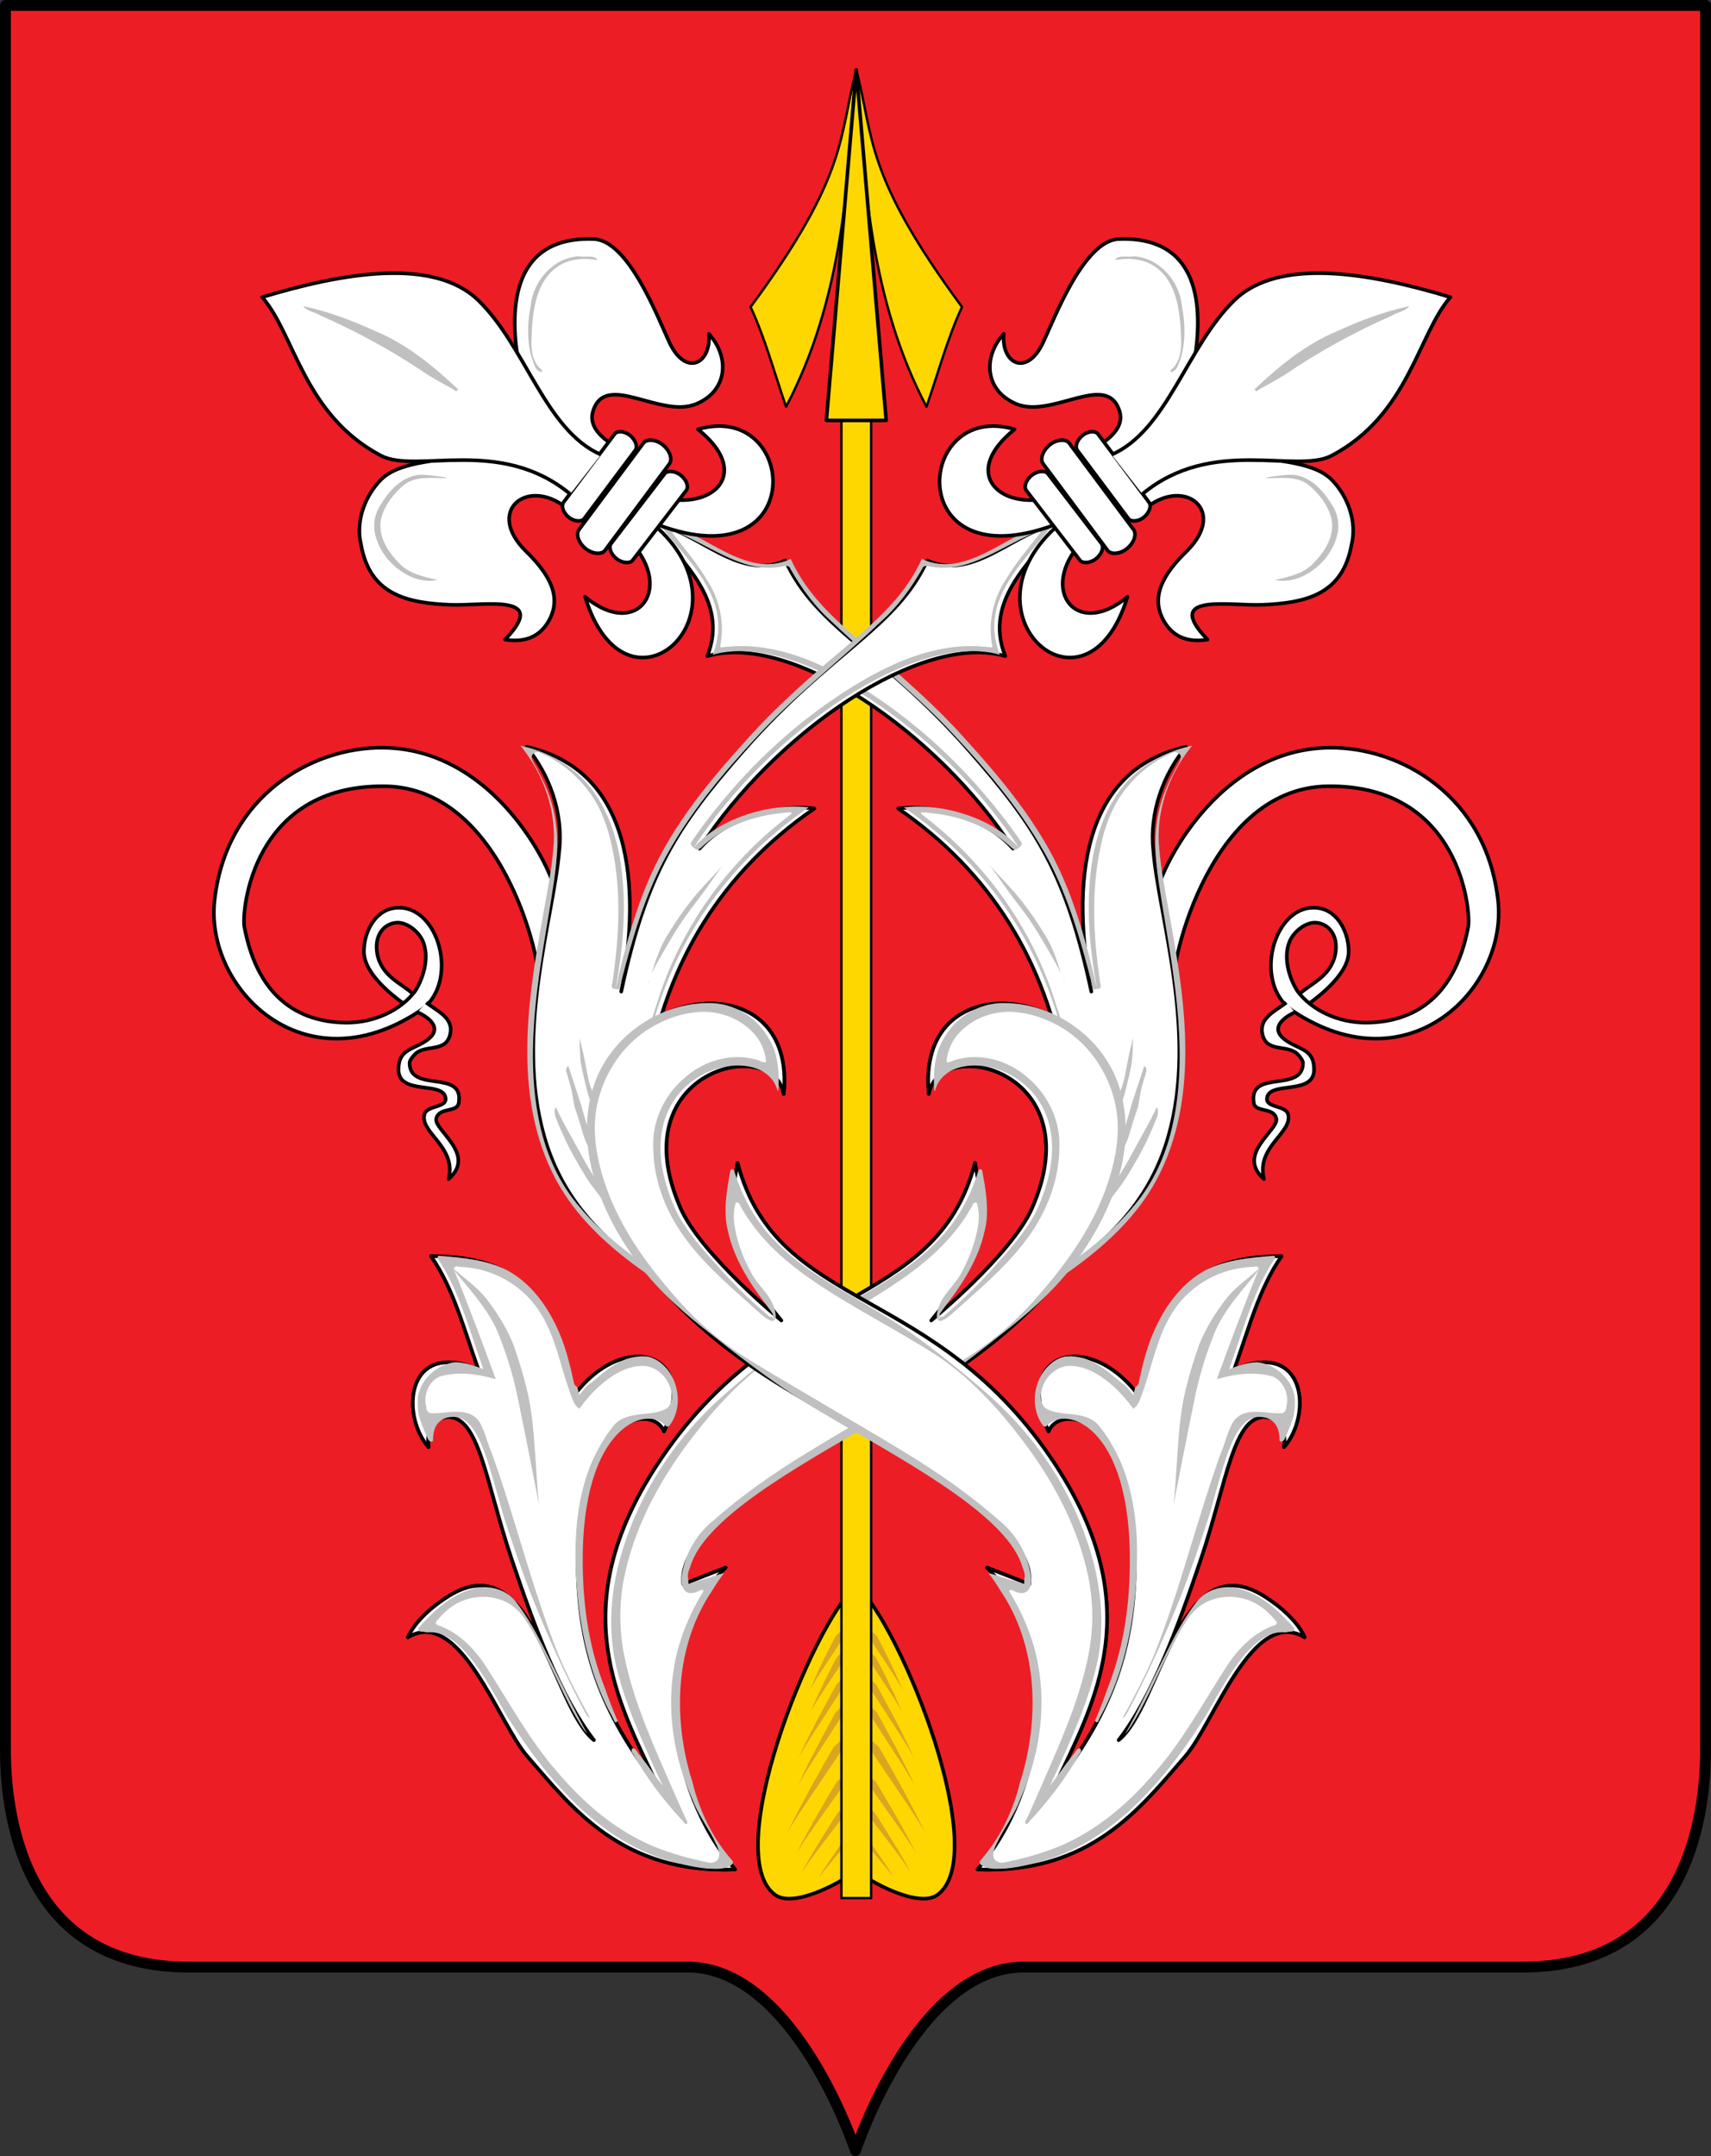 <?xml version="1.0" encoding="UTF-8" standalone="no"?>
<svg
   xmlns:dc="http://purl.org/dc/elements/1.1/"
   xmlns:cc="http://creativecommons.org/ns#"
   xmlns:rdf="http://www.w3.org/1999/02/22-rdf-syntax-ns#"
   xmlns:svg="http://www.w3.org/2000/svg"
   xmlns="http://www.w3.org/2000/svg"
   id="svg2658"
   version="1.1"
   viewBox="0 0 209.978 264.583"
   height="264.583mm"
   width="209.978mm">
  <rect x="0" y="0" width="209.978" height="264.583" fill="#333333" stroke="none"/>
  <defs
     id="defs2652" />
  <g
     transform="translate(228.939,-236.112)"
     id="layer1">
    <path
       style="opacity:1;fill:#ed1d25;fill-opacity:1;fill-rule:nonzero;stroke:#000000;stroke-width:1.333;stroke-linecap:butt;stroke-linejoin:round;stroke-miterlimit:4;stroke-dasharray:none;stroke-dashoffset:0;stroke-opacity:1"
       d="m -228.272,236.778 v 213.971 c 0,9.483 2.961,26.753 22.472,26.753 h 61.237 c 13.186,0 20.614,22.527 20.614,22.527 0,0 7.428,-22.527 20.614,-22.527 h 61.237 c 19.51,0 22.472,-17.269 22.472,-26.753 V 236.778 Z"
       id="path1142" />
    <g
       transform="matrix(0.753,0,0,0.753,118.499,-1955.711)"
       id="g2583">
      <g
         id="g1876"
         transform="matrix(1.191,0,0,1.191,-896.784,3158.145)">
        <path
           id="path2983-6"
           d="m 482.733,-198.134 c -2.44,9.402 -1.098,14.325 -14.463,32.446 2.007,4.355 3.239,8.978 4.854,13.654 7.681,-14.613 8.542,-30.549 9.609,-46.1 z"
           style="opacity:1;fill:#ffd700;fill-opacity:1;fill-rule:nonzero;stroke:#000000;stroke-width:0.328;stroke-linecap:butt;stroke-linejoin:round;stroke-miterlimit:4;stroke-dasharray:none;stroke-dashoffset:0;stroke-opacity:1" />
        <path
           style="opacity:1;fill:#ffd700;fill-opacity:1;fill-rule:nonzero;stroke:#000000;stroke-width:0.328;stroke-linecap:butt;stroke-linejoin:round;stroke-miterlimit:4;stroke-dasharray:none;stroke-dashoffset:0;stroke-opacity:1"
           d="m 482.733,-198.134 c 2.44,9.402 1.098,14.325 14.463,32.446 -2.007,4.355 -3.239,8.978 -4.854,13.654 -7.681,-14.613 -8.542,-30.549 -9.609,-46.1 z"
           id="path2992-1" />
        <path
           id="path2996-8"
           d="M 482.733,9.213 C 476.514,14.897 464.08,46.22 471.658,51.608 c 2.588,1.84 9.325,-1.868 11.075,-3.367 1.75,1.499 8.488,5.207 11.076,3.367 7.578,-5.388 -4.857,-36.711 -11.076,-42.395 z"
           style="opacity:1;fill:#ffd700;fill-opacity:1;fill-rule:nonzero;stroke:#000000;stroke-width:0.492;stroke-linecap:butt;stroke-linejoin:round;stroke-miterlimit:4;stroke-dasharray:none;stroke-dashoffset:0;stroke-opacity:1" />
        <path
           d="m 484.006,44.018 c 0.086,0.117 0.14,0.642 0.255,0.794 0.107,0.141 0.259,0.33 0.454,0.565 0.332,0.402 0.776,0.928 1.248,1.491 0.436,0.521 0.851,1.02 1.198,1.451 0.458,0.57 0.715,0.919 0.829,1.115 -0.146,-0.25 -0.285,-0.513 -0.704,-1.172 -0.295,-0.463 -0.641,-0.983 -1.019,-1.539 -0.384,-0.564 -0.812,-1.181 -1.086,-1.57 -0.172,-0.243 -0.314,-0.442 -0.419,-0.58 -0.114,-0.151 -0.67,-0.439 -0.755,-0.556 z m 0.085,-4.594 c 0.133,0.2 0.218,1.101 0.396,1.36 0.166,0.242 0.403,0.566 0.705,0.969 0.516,0.689 1.206,1.59 1.939,2.554 0.678,0.892 1.322,1.748 1.861,2.487 0.711,0.976 1.11,1.574 1.288,1.911 -0.226,-0.429 -0.443,-0.88 -1.094,-2.008 -0.458,-0.793 -0.996,-1.685 -1.583,-2.638 -0.597,-0.967 -1.261,-2.024 -1.687,-2.69 -0.266,-0.417 -0.488,-0.757 -0.651,-0.994 -0.178,-0.258 -1.041,-0.753 -1.173,-0.953 z m 0.042,-4.375 c 0.147,0.237 0.241,1.307 0.439,1.615 0.184,0.287 0.446,0.672 0.78,1.151 0.571,0.819 1.336,1.888 2.147,3.033 0.751,1.06 1.464,2.075 2.061,2.954 0.788,1.16 1.23,1.869 1.426,2.27 -0.25,-0.51 -0.49,-1.045 -1.211,-2.384 -0.507,-0.942 -1.103,-2.001 -1.754,-3.132 -0.661,-1.149 -1.397,-2.404 -1.868,-3.194 -0.295,-0.495 -0.54,-0.899 -0.721,-1.181 -0.197,-0.307 -1.152,-0.894 -1.3,-1.131 z m 0.25,-4.97 c 0.169,0.284 0.276,1.564 0.502,1.933 0.211,0.344 0.511,0.804 0.894,1.377 0.655,0.98 1.531,2.259 2.46,3.63 0.86,1.268 1.677,2.483 2.361,3.534 0.903,1.387 1.409,2.237 1.634,2.716 -0.287,-0.61 -0.562,-1.25 -1.388,-2.853 -0.581,-1.127 -1.263,-2.394 -2.009,-3.748 -0.757,-1.374 -1.6,-2.877 -2.14,-3.822 -0.338,-0.593 -0.619,-1.075 -0.826,-1.413 -0.225,-0.367 -1.32,-1.07 -1.489,-1.354 z m -0.042,-4.587 c 0.139,0.245 0.228,1.347 0.415,1.665 0.174,0.296 0.422,0.693 0.738,1.186 0.54,0.844 1.263,1.947 2.03,3.127 0.71,1.092 1.384,2.139 1.948,3.045 0.745,1.195 1.162,1.927 1.348,2.34 -0.237,-0.525 -0.464,-1.077 -1.145,-2.458 -0.479,-0.971 -1.043,-2.063 -1.658,-3.229 -0.625,-1.184 -1.321,-2.478 -1.766,-3.293 -0.279,-0.51 -0.511,-0.927 -0.681,-1.217 -0.186,-0.316 -1.089,-0.921 -1.229,-1.166 z m -0.083,-3.78 c 0.139,0.245 0.228,1.348 0.415,1.665 0.174,0.296 0.422,0.693 0.738,1.186 0.54,0.844 1.263,1.947 2.03,3.127 0.71,1.092 1.384,2.139 1.948,3.045 0.745,1.195 1.162,1.927 1.348,2.34 -0.237,-0.525 -0.464,-1.077 -1.145,-2.458 -0.479,-0.971 -1.043,-2.063 -1.658,-3.229 -0.625,-1.184 -1.321,-2.478 -1.766,-3.293 -0.279,-0.51 -0.511,-0.927 -0.681,-1.217 -0.186,-0.316 -1.089,-0.921 -1.229,-1.166 z m 0,-3.641 c 0.139,0.245 0.168,1.252 0.319,1.512 0.395,0.682 1.171,1.835 2.044,3.158 1.235,1.871 2.12,3.281 2.481,4.083 -0.709,-1.574 -0.622,-1.584 -1.984,-4.379 -0.66,-1.356 -1.376,-2.754 -1.725,-3.356 -0.151,-0.26 -0.997,-0.774 -1.136,-1.019 z m 0.152,-2.895 c 0.139,0.245 0.168,1.252 0.319,1.512 0.395,0.682 1.171,1.834 2.044,3.158 1.235,1.871 2.12,3.281 2.481,4.083 -0.709,-1.574 -0.622,-1.584 -1.984,-4.379 -0.66,-1.356 -1.376,-2.754 -1.725,-3.356 -0.151,-0.26 -0.997,-0.774 -1.136,-1.019 z"
           style="opacity:1;fill:#daa520;fill-opacity:1;fill-rule:nonzero;stroke:none;stroke-width:0.08;stroke-linecap:butt;stroke-linejoin:round;stroke-miterlimit:10;stroke-dasharray:none;stroke-dashoffset:0;stroke-opacity:1"
           id="path933-7" />
        <path
           id="path948-9"
           style="opacity:1;fill:#daa520;fill-opacity:1;fill-rule:nonzero;stroke:none;stroke-width:0.08;stroke-linecap:butt;stroke-linejoin:round;stroke-miterlimit:10;stroke-dasharray:none;stroke-dashoffset:0;stroke-opacity:1"
           d="m 481.46,44.018 c -0.086,0.117 -0.14,0.642 -0.255,0.794 -0.107,0.141 -0.259,0.33 -0.454,0.565 -0.332,0.402 -0.776,0.928 -1.248,1.491 -0.436,0.521 -0.851,1.02 -1.198,1.451 -0.458,0.57 -0.715,0.919 -0.829,1.115 0.146,-0.25 0.285,-0.513 0.704,-1.172 0.295,-0.463 0.641,-0.983 1.019,-1.539 0.384,-0.564 0.812,-1.181 1.086,-1.57 0.172,-0.243 0.314,-0.442 0.419,-0.58 0.114,-0.151 0.67,-0.439 0.755,-0.556 z m -0.085,-4.594 c -0.133,0.2 -0.218,1.101 -0.396,1.36 -0.166,0.242 -0.403,0.566 -0.705,0.969 -0.516,0.689 -1.206,1.59 -1.939,2.554 -0.678,0.892 -1.322,1.748 -1.861,2.487 -0.711,0.976 -1.11,1.574 -1.288,1.911 0.226,-0.429 0.443,-0.88 1.094,-2.008 0.458,-0.793 0.996,-1.685 1.583,-2.638 0.597,-0.967 1.261,-2.024 1.687,-2.69 0.266,-0.417 0.488,-0.757 0.651,-0.994 0.178,-0.258 1.041,-0.753 1.173,-0.953 z m -0.042,-4.375 c -0.147,0.237 -0.241,1.307 -0.439,1.615 -0.184,0.287 -0.446,0.672 -0.78,1.151 -0.571,0.819 -1.336,1.888 -2.147,3.033 -0.751,1.06 -1.464,2.075 -2.061,2.954 -0.788,1.16 -1.23,1.869 -1.426,2.27 0.25,-0.51 0.49,-1.045 1.211,-2.384 0.507,-0.942 1.103,-2.001 1.754,-3.132 0.661,-1.149 1.397,-2.404 1.868,-3.194 0.295,-0.495 0.54,-0.899 0.721,-1.181 0.197,-0.307 1.152,-0.894 1.3,-1.131 z m -0.25,-4.97 c -0.169,0.284 -0.276,1.564 -0.502,1.933 -0.211,0.344 -0.511,0.804 -0.894,1.377 -0.655,0.98 -1.531,2.259 -2.46,3.63 -0.86,1.268 -1.677,2.483 -2.361,3.534 -0.903,1.387 -1.409,2.237 -1.634,2.716 0.287,-0.61 0.562,-1.25 1.388,-2.853 0.581,-1.127 1.263,-2.394 2.009,-3.748 0.757,-1.374 1.6,-2.877 2.14,-3.822 0.338,-0.593 0.619,-1.075 0.826,-1.413 0.225,-0.367 1.32,-1.07 1.489,-1.354 z m 0.042,-4.587 c -0.139,0.245 -0.228,1.347 -0.415,1.665 -0.174,0.296 -0.422,0.693 -0.738,1.186 -0.54,0.844 -1.263,1.947 -2.03,3.127 -0.71,1.092 -1.384,2.139 -1.948,3.045 -0.745,1.195 -1.162,1.927 -1.348,2.34 0.237,-0.525 0.464,-1.077 1.145,-2.458 0.479,-0.971 1.043,-2.063 1.658,-3.229 0.625,-1.184 1.321,-2.478 1.766,-3.293 0.279,-0.51 0.511,-0.927 0.681,-1.217 0.186,-0.316 1.089,-0.921 1.229,-1.166 z m 0.083,-3.78 c -0.139,0.245 -0.228,1.348 -0.415,1.665 -0.174,0.296 -0.422,0.693 -0.738,1.186 -0.54,0.844 -1.263,1.947 -2.03,3.127 -0.71,1.092 -1.384,2.139 -1.948,3.045 -0.745,1.195 -1.162,1.927 -1.348,2.34 0.237,-0.525 0.464,-1.077 1.145,-2.458 0.479,-0.971 1.043,-2.063 1.658,-3.229 0.625,-1.184 1.321,-2.478 1.766,-3.293 0.279,-0.51 0.511,-0.927 0.681,-1.217 0.186,-0.316 1.089,-0.921 1.229,-1.166 z m 0,-3.641 c -0.139,0.245 -0.168,1.252 -0.319,1.512 -0.395,0.682 -1.171,1.835 -2.044,3.158 -1.235,1.871 -2.12,3.281 -2.481,4.083 0.709,-1.574 0.622,-1.584 1.984,-4.379 0.66,-1.356 1.376,-2.754 1.725,-3.356 0.151,-0.26 0.997,-0.774 1.136,-1.019 z m -0.152,-2.895 c -0.139,0.245 -0.168,1.252 -0.319,1.512 -0.395,0.682 -1.171,1.834 -2.044,3.158 -1.235,1.871 -2.12,3.281 -2.481,4.083 0.709,-1.574 0.622,-1.584 1.984,-4.379 0.66,-1.356 1.376,-2.754 1.725,-3.356 0.151,-0.26 0.997,-0.774 1.136,-1.019 z" />
        <rect
           y="-153.232"
           x="480.7"
           height="205.265"
           width="4.065"
           id="rect2981-2"
           style="opacity:1;fill:#ffd700;fill-opacity:1;fill-rule:nonzero;stroke:#000000;stroke-width:0.328;stroke-linecap:butt;stroke-linejoin:round;stroke-miterlimit:4;stroke-dasharray:none;stroke-dashoffset:0;stroke-opacity:1" />
        <path
           id="path2989-0"
           d="m 486.825,-150.165 h -8.185 l 4.092,-47.969 z"
           style="opacity:1;fill:#ffd700;fill-opacity:1;fill-rule:nonzero;stroke:#000000;stroke-width:0.492;stroke-linecap:butt;stroke-linejoin:round;stroke-miterlimit:4;stroke-dasharray:none;stroke-dashoffset:0;stroke-opacity:1" />
      </g>
      <g
         id="g1999"
         transform="matrix(1.191,0,0,1.191,-896.573,3158.145)">
        <g
           id="g1901">
          <path
             style="opacity:1;fill:#ffffff;fill-opacity:1;fill-rule:nonzero;stroke:#000000;stroke-width:0.492;stroke-linecap:butt;stroke-linejoin:round;stroke-miterlimit:4;stroke-dasharray:none;stroke-dashoffset:0;stroke-opacity:1"
             d="m 464.664,6.813 -5.788,2.272 c -1.148,-10.056 25.599,-20.959 38.954,-30.494 18.39,-13.13 22.715,-27.691 20.341,-36.475 -4.187,-15.487 -27.402,-17.743 -25.689,-0.123 1.437,-8.148 22.41,-3.249 14.137,15.618 -2.784,6.349 -13.811,15.385 -13.811,15.385 9.007,-10.954 7.086,-14.898 5.996,-21.542 -5.439,20.611 -27.14,16.205 -43.547,41.356 -12.694,19.459 -5.343,32.301 0.114,43.825 -7.935,-10.147 -10.813,-18.849 -10.946,-30.221 -0.24,-20.528 10.185,-22.202 11.821,-18.244 4.916,-10.806 -5.449,-14.014 -12.278,-4.952 -3.141,-11.603 -5.612,-19.021 -19.608,-19.021 3.057,4.353 4.45,9.804 6.489,15.504 -9.913,-4.201 -10.681,6.247 -6.828,10.625 -0.349,-3.012 0.942,-4 2.503,-4.111 4.417,-0.313 5.334,8.891 8.85,19.36 3.152,9.383 6.706,18.903 11.281,24.842 -5.678,-4.491 -8.293,-26.805 -19.75,-19.785 -2.191,1.343 -4.655,3.406 -5.707,5.709 7.169,-4.259 12.37,11.739 16.362,16.307 5.981,6.842 12.806,16.089 28.408,15.46 C 456.538,37.15 453.992,17.71 464.664,6.813 Z"
             id="path1862" />
          <path
             d="m 544.529,-70.38 c 1.42,-1.043 5.327,-4.028 5.401,-6.997 0.062,-2.48 -1.345,-5.71 -4.214,-6.071 -6.041,-0.761 -9.086,10.334 -3.411,14.099 15.947,10.58 29.391,-3.189 28.068,-15.119 -1.587,-14.309 -13.301,-21.005 -23.057,-20.912 -16.645,0.159 -24.66,19.819 -23.668,20.856 0.223,4.639 1.217,8.152 2.522,11.212 -1.075,0 3.869,-26.567 20.87,-26.793 18.238,-0.242 19.636,17.189 19.255,19.227 -1.956,10.455 -8.287,13.126 -14.079,13.121 -3.744,-0.005 -7.355,-1.706 -9.299,-4.325 -1.215,-1.924 -1.944,-4.672 -1.067,-6.778 0.577,-1.386 2.215,-2.685 3.634,-2.577 1.617,0.123 3.097,1.628 2.626,4.271 -0.599,3.081 -3.278,3.994 -4.896,5.48"
             style="opacity:1;fill:#ffffff;fill-opacity:1;fill-rule:nonzero;stroke:#000000;stroke-width:0.492;stroke-linecap:butt;stroke-linejoin:round;stroke-miterlimit:4;stroke-dasharray:none;stroke-dashoffset:0;stroke-opacity:1"
             id="path2945-2" />
          <path
             id="path2929-3"
             d="m 510.401,-33.316 c 8.659,-5.953 12.847,-11.82 14.868,-18.903 4.048,-14.186 -1.336,-30.074 -2.069,-39.091 -0.562,-5.133 1.337,-10.389 4.484,-14.186 -14.412,3.146 -15.747,18.886 -12.963,33.492 -3.433,-16.055 -7.459,-22.453 -16.83,-33.087 -11.917,-13.524 -20.811,-16.643 -25.049,-25.91 -6.426,2.982 -12.214,-4.294 -18.119,-5.004 3.355,4.747 10.582,10.222 7.446,18.095 11.461,-3.31 31.537,10.426 41.823,26.335 -3.417,-3.959 -10.251,-6.143 -15.709,-5.488 12.627,8.669 20.189,20.949 22.828,36.215 z"
             style="opacity:1;fill:#ffffff;fill-opacity:1;fill-rule:nonzero;stroke:#000000;stroke-width:0.492;stroke-linecap:butt;stroke-linejoin:round;stroke-miterlimit:4;stroke-dasharray:none;stroke-dashoffset:0;stroke-opacity:1" />
          <path
             style="opacity:1;fill:#c0c0c0;fill-opacity:1;fill-rule:nonzero;stroke:none;stroke-width:1.524;stroke-linecap:butt;stroke-linejoin:miter;stroke-miterlimit:6.8;stroke-dasharray:none;stroke-dashoffset:0;stroke-opacity:1"
             d="m 520.414,-65.621 c -0.329,1.298 -0.625,2.604 -0.869,3.92 -0.212,1.08 -0.372,2.185 -0.82,3.199 -0.333,0.726 -0.71,1.434 -0.99,2.184 -0.145,0.423 -0.241,0.859 -0.331,1.296 -0.079,0.248 -0.204,0.629 0.09,0.787 0.334,0.032 0.44,-0.357 0.558,-0.595 0.285,-0.588 0.551,-1.185 0.776,-1.799 0.311,-0.826 0.536,-1.681 0.745,-2.538 0.221,-0.913 0.441,-1.828 0.621,-2.75 0.212,-1.239 0.197,-2.501 0.232,-3.754 z"
             id="path1834" />
          <path
             style="opacity:1;fill:#c0c0c0;fill-opacity:1;fill-rule:nonzero;stroke:none;stroke-width:1.524;stroke-linecap:butt;stroke-linejoin:miter;stroke-miterlimit:6.8;stroke-dasharray:none;stroke-dashoffset:0;stroke-opacity:1"
             d="m 521.947,-61.805 c -0.316,0.962 -0.617,1.929 -0.949,2.885 -0.394,1.158 -0.772,2.322 -1.092,3.503 -0.289,0.992 -0.561,1.995 -1.008,2.931 -0.518,1.154 -1.075,2.293 -1.746,3.367 -0.015,0.098 0.153,-0.033 0.201,-0.025 0.345,-0.143 0.657,-0.359 0.947,-0.592 0.592,-0.498 1.045,-1.153 1.318,-1.875 0.391,-0.969 0.607,-1.995 0.946,-2.981 0.183,-0.56 0.366,-1.119 0.548,-1.679 0.179,-0.825 0.264,-1.668 0.47,-2.488 0.188,-0.79 0.455,-1.558 0.663,-2.343 0.043,-0.243 -0.005,-0.548 -0.236,-0.682 l -0.048,-0.024 -0.006,-0.003 z"
             id="path1832" />
          <path
             style="opacity:1;fill:#c0c0c0;fill-opacity:1;fill-rule:nonzero;stroke:none;stroke-width:1.524;stroke-linecap:butt;stroke-linejoin:miter;stroke-miterlimit:6.8;stroke-dasharray:none;stroke-dashoffset:0;stroke-opacity:1"
             d="m 523.625,-56.148 c -0.074,0.229 -0.192,0.442 -0.29,0.663 -0.543,1.148 -1.19,2.24 -1.791,3.358 -0.578,1.031 -1.138,2.073 -1.705,3.11 -0.708,1.293 -1.509,2.531 -2.31,3.766 -0.359,0.543 -0.721,1.084 -1.085,1.623 -0.431,0.443 -1.006,0.71 -1.441,1.148 -0.214,0.232 -0.062,0.719 0.281,0.701 0.344,2.39e-4 0.625,-0.228 0.875,-0.438 0.444,-0.402 0.781,-0.9 1.156,-1.363 0.708,-0.923 1.438,-1.832 2.083,-2.8 0.68,-1.101 1.331,-2.22 1.961,-3.351 0.621,-1.141 1.181,-2.315 1.699,-3.506 0.235,-0.557 0.458,-1.119 0.686,-1.68 0.08,-0.269 0.084,-0.563 0.092,-0.834 -0.017,-0.128 -0.074,-0.387 -0.209,-0.4 z"
             id="path1817" />
          <path
             id="path2927-7"
             d="m 448.77,-147.147 c -1.699,-1.171 -2.736,-2.599 -2.258,-4.217 1.661,-5.625 9.249,1.032 14.172,-1.062 4.288,-1.823 4.595,-6.378 1.694,-9.587 0.361,4.128 -3.173,5.934 -5.401,1.165 -1.611,-3.447 -5.598,-13.958 -10.35,-14.131 -11.766,-0.427 -11.47,10.471 -10.216,17.395 3.692,4.913 1.986,10.089 11.076,14.739 z"
             style="opacity:1;fill:#ffffff;fill-opacity:1;fill-rule:nonzero;stroke:#000000;stroke-width:0.492;stroke-linecap:butt;stroke-linejoin:round;stroke-miterlimit:4;stroke-dasharray:none;stroke-dashoffset:0;stroke-opacity:1" />
          <path
             style="color:#000000;font-style:normal;font-variant:normal;font-weight:normal;font-stretch:normal;font-size:medium;line-height:normal;font-family:sans-serif;font-variant-ligatures:normal;font-variant-position:normal;font-variant-caps:normal;font-variant-numeric:normal;font-variant-alternates:normal;font-feature-settings:normal;text-indent:0;text-align:start;text-decoration:none;text-decoration-line:none;text-decoration-style:solid;text-decoration-color:#000000;letter-spacing:normal;word-spacing:normal;text-transform:none;writing-mode:lr-tb;direction:ltr;text-orientation:mixed;dominant-baseline:auto;baseline-shift:baseline;text-anchor:start;white-space:normal;shape-padding:0;clip-rule:nonzero;display:inline;overflow:visible;visibility:visible;opacity:1;isolation:auto;mix-blend-mode:normal;color-interpolation:sRGB;color-interpolation-filters:linearRGB;solid-color:#000000;solid-opacity:1;vector-effect:none;fill:#c0c0c0;fill-opacity:1;fill-rule:nonzero;stroke:none;stroke-width:5.761;stroke-linecap:butt;stroke-linejoin:miter;stroke-miterlimit:6.8;stroke-dasharray:none;stroke-dashoffset:0;stroke-opacity:1;color-rendering:auto;image-rendering:auto;shape-rendering:auto;text-rendering:auto;enable-background:accumulate"
             d="m 1718.857,-513.912 c 2.038,2.985 4.315,5.784 6.643,8.545 1.89,2.242 3.81,4.461 5.664,6.73 12.126,14.489 24.247,31.331 15.619,52.988 43.317,-12.512 119.196,39.404 158.07,99.533 0,-0.003 -0.01,-0.005 -0.01,-0.008 -9.009,-10.088 -21.763,-16.034 -34.74,-19.133 -8.01,-1.864 -16.327,-2.491 -24.512,-1.611 -0.037,0.004 -0.075,0.007 -0.111,0.012 4.355,2.972 8.595,6.117 12.715,9.416 0.135,0.108 0.27,0.214 0.404,0.322 1.043,0.84 2.078,1.689 3.105,2.549 1.06,0.883 2.104,1.778 3.141,2.678 15.339,13.304 28.165,28.361 38.5,45.062 0.931,1.504 1.842,3.022 2.732,4.553 0.488,0.836 0.97,1.676 1.445,2.52 0.227,0.404 0.455,0.807 0.68,1.213 0.732,1.322 1.451,2.65 2.15,3.99 0.613,1.174 1.209,2.358 1.797,3.545 0.427,0.858 0.846,1.722 1.262,2.588 8.597,17.909 14.711,37.422 18.344,58.441 l -0.01,0.209 -2.678,103.854 c 0.113,-0.077 0.22,-0.155 0.332,-0.232 16.095,-11.241 31.304,-24.352 42.141,-40.891 0.707,-1.077 1.389,-2.167 2.053,-3.268 0.037,-0.061 0.075,-0.121 0.111,-0.182 6.13,-10.221 10.399,-21.436 13.137,-33.031 0,-0.013 0.01,-0.025 0.01,-0.037 0.031,-0.13 0.056,-0.261 0.086,-0.391 0.41,-1.763 0.776,-3.536 1.117,-5.314 0.169,-0.886 0.34,-1.772 0.492,-2.66 0.106,-0.613 0.201,-1.227 0.299,-1.842 0.155,-0.979 0.303,-1.96 0.439,-2.941 0.079,-0.569 0.158,-1.139 0.231,-1.709 0.133,-1.046 0.249,-2.093 0.361,-3.141 0.058,-0.548 0.125,-1.095 0.178,-1.643 0.126,-1.319 0.237,-2.638 0.33,-3.957 1.845,-25.708 -1.855,-51.377 -6.33,-76.641 -1.266,-7.05 -2.527,-13.791 -3.625,-20.072 -0.01,-0.051 -0.016,-0.102 -0.025,-0.152 -0.375,-2.12 -0.734,-4.244 -1.07,-6.369 -0.849,-5.298 -1.525,-10.243 -1.889,-14.719 -2.074,-18.943 4.736,-38.315 16.129,-52.58 0.272,-0.345 0.537,-0.695 0.814,-1.035 -2.49,0.544 -4.875,1.188 -7.162,1.926 -0.146,0.048 -0.292,0.096 -0.438,0.145 -0.512,0.169 -1.017,0.343 -1.52,0.521 -8.3,3.003 -16.034,7.656 -22.336,13.793 -0.075,0.074 -0.152,0.148 -0.227,0.223 -0.486,0.479 -0.955,0.974 -1.424,1.471 -0.563,0.602 -1.114,1.214 -1.65,1.838 -0.092,0.107 -0.188,0.212 -0.279,0.32 -0.385,0.455 -0.762,0.917 -1.133,1.383 -0.257,0.324 -0.509,0.651 -0.758,0.98 -0.203,0.265 -0.409,0.528 -0.608,0.797 -0.566,0.78 -1.113,1.575 -1.637,2.389 -8.661,12.986 -12.395,28.592 -13.664,43.977 -1.561,18.31 0.305,36.726 3.479,54.768 -0.01,-0.038 -0.019,-0.075 -0.027,-0.113 0.075,0.412 0.147,0.825 0.225,1.236 0.609,-0.067 1.204,-0.124 1.649,-0.422 0.857,-1.326 -0.209,-2.895 -0.176,-4.326 -3.307,-22.473 -4.45,-45.614 0.266,-67.977 2.255,-11.342 6.406,-22.582 13.896,-31.547 5.993,-7.396 13.709,-13.426 22.443,-17.242 1.729,-1.649 5.505,-0.526 5.293,2.104 -0.654,2.693 -2.533,4.854 -3.602,7.377 -4.58,8.507 -7.934,17.759 -8.996,27.4 -1.659,13.218 0.599,26.472 2.668,39.506 3.318,20.442 7.125,40.849 8.58,61.535 1.413,19.612 0.919,39.616 -4.143,58.715 -3.646,13.673 -9.994,26.74 -19.314,37.457 -9.145,11.009 -20.247,20.202 -31.812,28.555 0.379,-30.792 0.96,-61.587 1.066,-92.381 -0.718,-16.594 -6.182,-32.451 -11.381,-48.07 -12.353,-35.378 -35.531,-66.728 -65.188,-89.547 -0.62,-0.844 -2.231,-1.018 -2.103,-2.318 3.022,-0.156 6.003,0.551 9,0.826 14.008,2.015 27.735,7.777 38.022,17.656 0.823,0.756 2.153,1.084 2.981,0.143 0.954,-0.646 2.295,-1.712 1.976,-2.975 -7.11,-10.594 -15.139,-20.551 -23.582,-30.107 -20.08,-22.463 -43.735,-41.832 -70.098,-56.467 -14.036,-7.593 -29.337,-13.552 -45.369,-14.764 -5.433,-0.367 -10.893,-0.129 -16.299,0.486 -0.821,-0.84 0.232,-2.006 0.094,-3 1.631,-11.051 -1.12,-22.57 -7.268,-31.867 -5.085,-8.546 -11.526,-16.163 -17.629,-23.982 -0.352,-0.57 0.172,-1.371 0.848,-1.1 13.15,5.15 24.842,13.668 38.533,17.486 5.949,1.575 12.275,1.865 18.287,0.475 1.142,-0.203 2.671,0.008 2.988,1.328 5.854,10.257 12.93,19.953 21.846,27.758 20.59,19.718 43.311,37.13 62.685,58.117 18.457,19.778 36.119,40.705 48.893,64.691 10.239,19.573 16.453,40.913 21.898,62.225 0.295,1.585 0.436,3.34 1.572,4.592 0.441,-0.218 0.946,-0.279 1.441,-0.334 -0.705,-3.268 -1.416,-6.436 -2.137,-9.5 -0.067,-0.279 -0.129,-0.557 -0.197,-0.836 -4.472,-18.359 -9.892,-36.594 -18.145,-53.59 -0.043,-0.087 -0.086,-0.174 -0.129,-0.262 -0.67,-1.374 -1.357,-2.741 -2.064,-4.098 -0.731,-1.401 -1.484,-2.792 -2.258,-4.174 -7.675,-13.728 -17.027,-26.35 -27.082,-38.406 -1.125,-1.349 -2.286,-2.72 -3.459,-4.098 -0.013,-0.015 -0.024,-0.03 -0.037,-0.045 -5.154,-6.027 -10.461,-11.925 -15.793,-17.766 -8.993,-9.738 -18.654,-18.789 -28.512,-27.631 -26.714,-23.629 -46.859,-36.832 -58.201,-61.525 -0.066,-0.033 -0.135,-0.053 -0.205,-0.07 -15.872,7.269 -30.713,-1.965 -45.324,-9.963 -5.792,-3.14 -11.648,-6.129 -18.02,-7.953 -1.571,-0.377 -3.163,-0.891 -4.783,-0.932 z"
             transform="scale(0.265)"
             id="path1709" />
          <path
             id="path2931-5"
             d="m 454.724,-136.006 c 14.396,12.197 -3.663,28.394 -9.276,9.982 7.25,6.066 12.616,-1.499 5.574,-8.198"
             style="opacity:1;fill:#ffffff;fill-opacity:1;fill-rule:nonzero;stroke:#000000;stroke-width:0.492;stroke-linecap:butt;stroke-linejoin:round;stroke-miterlimit:4;stroke-dasharray:none;stroke-dashoffset:0;stroke-opacity:1" />
          <path
             id="path2933-9"
             d="m 456.488,-139.463 c 6.866,1.326 11.636,-3.701 4.401,-9.481 13.689,-4.029 15.41,20.827 -5.432,13.083"
             style="opacity:1;fill:#ffffff;fill-opacity:1;fill-rule:nonzero;stroke:#000000;stroke-width:0.492;stroke-linecap:butt;stroke-linejoin:round;stroke-miterlimit:4;stroke-dasharray:none;stroke-dashoffset:0;stroke-opacity:1" />
          <rect
             transform="matrix(-0.781,-0.625,-0.609,0.793,0,0)"
             rx="1.902"
             ry="1.184"
             y="-398.018"
             x="-278.614"
             height="14.413"
             width="3.733"
             id="rect2935-2"
             style="opacity:1;fill:#ffffff;fill-opacity:1;fill-rule:nonzero;stroke:#000000;stroke-width:0.492;stroke-linecap:butt;stroke-linejoin:round;stroke-miterlimit:4;stroke-dasharray:none;stroke-dashoffset:0;stroke-opacity:1" />
          <rect
             style="opacity:1;fill:#ffffff;fill-opacity:1;fill-rule:nonzero;stroke:#000000;stroke-width:0.493;stroke-linecap:butt;stroke-linejoin:round;stroke-miterlimit:4;stroke-dasharray:none;stroke-dashoffset:0;stroke-opacity:1"
             id="rect2937-2"
             width="4.552"
             height="17.7"
             x="-280.726"
             y="-403.882"
             ry="1.454"
             rx="2.318"
             transform="matrix(-0.772,-0.636,-0.597,0.802,0,0)" />
          <path
             id="path2939-8"
             d="m 429.767,-145.606 c -3.589,1.099 -9.602,0.842 -12.271,3.568 -2.19,2.236 -3.496,5.686 -2.704,8.92 1.219,6.639 5.955,7.941 12.278,8.189 4.39,0.172 13.643,-1.68 7.42,4.754 2.918,0.473 4.81,-0.531 5.954,-2.508 1.92,-3.317 0.114,-6.433 -3.084,-9.567 -5.616,-5.503 0.139,-10.147 5.407,-6.038 l 2.93,-3.368 c -5.02,-1.929 -9.375,-5.263 -15.931,-3.95 z"
             style="opacity:1;fill:#ffffff;fill-opacity:1;fill-rule:nonzero;stroke:#000000;stroke-width:0.492;stroke-linecap:butt;stroke-linejoin:round;stroke-miterlimit:4;stroke-dasharray:none;stroke-dashoffset:0;stroke-opacity:1" />
          <rect
             style="opacity:1;fill:#ffffff;fill-opacity:1;fill-rule:nonzero;stroke:#000000;stroke-width:0.493;stroke-linecap:butt;stroke-linejoin:round;stroke-miterlimit:4;stroke-dasharray:none;stroke-dashoffset:0;stroke-opacity:1"
             id="rect2941-9"
             width="3.601"
             height="13.984"
             x="-275.094"
             y="-401.223"
             ry="1.149"
             rx="1.834"
             transform="matrix(-0.773,-0.634,-0.599,0.801,0,0)" />
          <path
             id="path2943-7"
             d="m 447.611,-145.478 c -7.639,-3.338 -10.286,-14.848 -16.816,-21.147 -6.112,-5.895 -18.587,-3.714 -29.535,-0.4 4.432,5.053 5.675,16.1 16.236,21.675 4.856,2.563 16.34,-2.677 25.914,5.267"
             style="opacity:1;fill:#ffffff;fill-opacity:1;fill-rule:nonzero;stroke:#000000;stroke-width:0.492;stroke-linecap:butt;stroke-linejoin:round;stroke-miterlimit:4;stroke-dasharray:none;stroke-dashoffset:0;stroke-opacity:1" />
          <path
             id="path2947-3"
             d="m 542.583,-69.182 c -1.776,0.82 -3.352,2.241 -1.408,3.726 1.893,1.446 4.014,1.187 4.026,4.109 0.015,3.65 -6.374,1.455 -6.452,4.028 -0.036,1.197 2.55,0.911 2.883,2.059 0.74,2.553 -4.419,4.419 -3.289,8.901 -3.916,-3.41 2.076,-6.704 1.689,-8.285 -0.392,-1.603 -2.857,-0.757 -3.077,-2.121 -0.763,-4.722 6.73,-1.282 6.73,-5.495 0,-0.39 -0.695,-1.201 -1.007,-1.413 -1.569,-1.068 -4.168,-0.025 -4.59,-2.736 -0.325,-2.089 1.978,-3.022 3.323,-4.101"
             style="opacity:1;fill:#ffffff;fill-opacity:1;fill-rule:nonzero;stroke:#000000;stroke-width:0.492;stroke-linecap:butt;stroke-linejoin:round;stroke-miterlimit:4;stroke-dasharray:none;stroke-dashoffset:0;stroke-opacity:1" />
          <path
             id="path2949-6"
             d="m 464.664,6.813 -5.788,2.272 c -1.148,-10.056 25.599,-20.959 38.954,-30.494 18.39,-13.13 22.715,-27.691 20.341,-36.475 -4.187,-15.487 -27.402,-17.743 -25.689,-0.123 1.437,-8.148 22.41,-3.249 14.137,15.618 -2.784,6.349 -13.811,15.385 -13.811,15.385 9.007,-10.954 7.086,-14.898 5.996,-21.542 -5.439,20.611 -27.14,16.205 -43.547,41.356 -12.694,19.459 -5.343,32.301 0.114,43.825 -7.935,-10.147 -10.813,-18.849 -10.946,-30.221 -0.24,-20.528 10.185,-22.202 11.821,-18.244 4.916,-10.806 -5.449,-14.014 -12.278,-4.952 -3.141,-11.603 -5.612,-19.021 -19.608,-19.021 3.057,4.353 4.45,9.804 6.489,15.504 -9.913,-4.201 -10.681,6.247 -6.828,10.625 -0.349,-3.012 0.942,-4 2.503,-4.111 4.417,-0.313 5.334,8.891 8.85,19.36 3.152,9.383 6.706,18.903 11.281,24.842 -5.678,-4.491 -8.293,-26.805 -19.75,-19.785 -2.191,1.343 -4.655,3.406 -5.707,5.709 7.169,-4.259 12.37,11.739 16.362,16.307 5.981,6.842 12.806,16.089 28.408,15.46 C 456.538,37.15 453.992,17.71 464.664,6.813 Z"
             style="opacity:1;fill:#ffffff;fill-opacity:1;fill-rule:nonzero;stroke:#000000;stroke-width:0.492;stroke-linecap:butt;stroke-linejoin:round;stroke-miterlimit:4;stroke-dasharray:none;stroke-dashoffset:0;stroke-opacity:1" />
          <path
             style="opacity:1;fill:#c0c0c0;fill-opacity:1;fill-rule:nonzero;stroke:none;stroke-width:2.265;stroke-linecap:butt;stroke-linejoin:miter;stroke-miterlimit:10.2;stroke-dasharray:none;stroke-dashoffset:0;stroke-opacity:1"
             d="m 427.391,-34.031 c 1.047,1.357 2.212,2.62 3.245,3.989 1.282,1.63 2.427,3.396 3.141,5.352 1.104,2.829 1.973,5.751 2.548,8.734 0.966,4.699 1.887,9.408 2.806,14.116 -0.257,-2.409 -0.361,-4.83 -0.543,-7.245 -0.196,-2.835 -0.428,-5.685 -1.105,-8.453 -0.487,-2.04 -1.108,-4.047 -1.796,-6.027 -0.935,-2.405 -2.334,-4.603 -3.919,-6.628 -1.222,-1.452 -2.785,-2.557 -4.213,-3.792 -0.071,-0.047 -0.358,-0.326 -0.304,-0.239 0.047,0.064 0.093,0.128 0.14,0.193 z"
             id="path1697" />
          <path
             style="opacity:1;fill:#c0c0c0;fill-opacity:1;fill-rule:nonzero;stroke:none;stroke-width:1.7;stroke-linecap:butt;stroke-linejoin:miter;stroke-miterlimit:6.8;stroke-dasharray:none;stroke-dashoffset:0;stroke-opacity:1"
             d="m 500.498,-89.593 c 0.103,0.108 0.039,0.032 -0.027,-0.036 z m 0.245,0.26 c 0.665,0.787 1.228,1.673 1.84,2.511 0.859,1.224 1.758,2.414 2.665,3.596 1.411,1.849 2.611,3.87 3.777,5.904 0.534,0.922 1.062,1.85 1.528,2.815 -0.565,-1.872 -1.203,-3.751 -2.248,-5.381 -1.234,-2 -2.573,-3.932 -4.093,-5.689 -1.14,-1.289 -2.322,-2.533 -3.494,-3.787 z m 10.222,16.015 c 0.028,0.19 0.167,-0.102 0.004,-0.063 l -0.004,0.062 z"
             id="path1838" />
          <path
             style="opacity:1;fill:#c0c0c0;fill-opacity:1;fill-rule:nonzero;stroke:none;stroke-width:1.524;stroke-linecap:butt;stroke-linejoin:miter;stroke-miterlimit:6.8;stroke-dasharray:none;stroke-dashoffset:0;stroke-opacity:1"
             id="path1847"
             d="m 406.885,-165.779 c 0.589,0.732 1.612,0.774 2.358,1.272 5.098,2.243 10.004,4.926 14.608,8.063 1.23,0.742 2.48,1.45 3.743,2.132 0.062,0.363 0.671,-0.062 0.336,-0.238 -3.32,-3.116 -6.928,-6.062 -11.17,-7.823 -3.162,-1.462 -6.451,-2.683 -9.861,-3.422 z" />
          <path
             style="opacity:1;fill:#c0c0c0;fill-opacity:1;fill-rule:nonzero;stroke:none;stroke-width:1.524;stroke-linecap:butt;stroke-linejoin:miter;stroke-miterlimit:6.8;stroke-dasharray:none;stroke-dashoffset:0;stroke-opacity:1"
             d="m 422.799,-142.727 c -2.435,0.225 -4.204,2.212 -5.381,4.192 -0.762,1.163 -1.035,2.612 -0.696,3.965 0.608,2.658 2.672,4.895 5.173,5.916 1.064,0.411 2.245,0.564 3.367,0.323 -1.945,-0.439 -4.085,-0.871 -5.434,-2.482 -1.492,-1.541 -2.791,-3.707 -2.288,-5.929 0.477,-1.855 1.73,-3.438 3.183,-4.644 1.584,-1.194 3.678,-0.866 5.53,-0.876 0.967,-0.014 -0.937,-0.277 -1.315,-0.304 -0.71,-0.089 -1.421,-0.174 -2.139,-0.163 z"
             id="path1849" />
          <path
             style="opacity:1;fill:#c0c0c0;fill-opacity:1;fill-rule:nonzero;stroke:none;stroke-width:1.524;stroke-linecap:butt;stroke-linejoin:miter;stroke-miterlimit:6.8;stroke-dasharray:none;stroke-dashoffset:0;stroke-opacity:1"
             d="m 444.615,-172.627 c -3.503,0.201 -6.279,3.363 -6.612,6.758 -0.514,2.717 -0.572,5.665 0.553,8.239 0.292,0.957 1.716,1.164 0.571,0.205 -1.356,-1.555 -0.994,-3.769 -0.944,-5.665 0.242,-2.96 0.877,-6.322 3.5,-8.121 1.587,-1.074 3.6,-1.228 5.444,-0.898 -0.327,-0.767 -1.849,-0.317 -2.511,-0.517 z"
             id="path1856" />
          <path
             style="color:#000000;font-style:normal;font-variant:normal;font-weight:normal;font-stretch:normal;font-size:medium;line-height:normal;font-family:sans-serif;font-variant-ligatures:normal;font-variant-position:normal;font-variant-caps:normal;font-variant-numeric:normal;font-variant-alternates:normal;font-feature-settings:normal;text-indent:0;text-align:start;text-decoration:none;text-decoration-line:none;text-decoration-style:solid;text-decoration-color:#000000;letter-spacing:normal;word-spacing:normal;text-transform:none;writing-mode:lr-tb;direction:ltr;text-orientation:mixed;dominant-baseline:auto;baseline-shift:baseline;text-anchor:start;white-space:normal;shape-padding:0;clip-rule:nonzero;display:inline;overflow:visible;visibility:visible;opacity:1;isolation:auto;mix-blend-mode:normal;color-interpolation:sRGB;color-interpolation-filters:linearRGB;solid-color:#000000;solid-opacity:1;vector-effect:none;fill:#c0c0c0;fill-opacity:1;fill-rule:nonzero;stroke:none;stroke-width:8.56;stroke-linecap:butt;stroke-linejoin:miter;stroke-miterlimit:10.2;stroke-dasharray:none;stroke-dashoffset:0;stroke-opacity:1;color-rendering:auto;image-rendering:auto;shape-rendering:auto;text-rendering:auto;enable-background:accumulate"
             d="m 1897.494,-265.816 c -1.431,-0.038 -2.856,0.03 -4.269,0.182 -1.353,0.168 -2.686,0.399 -3.994,0.688 -0.151,0.035 -0.303,0.062 -0.453,0.1 -0.205,0.048 -0.407,0.105 -0.611,0.156 -8.741,2.339 -16.557,8.154 -21.348,16.045 -1.474,2.331 -2.68,4.814 -3.639,7.393 -1.827,5.804 -2.568,12.676 -1.938,20.654 0.122,0.06 0.251,0.083 0.383,0.08 7.378,-28.984 83.978,-9.995 53.15,60.305 -3.795,8.655 -11.654,18.62 -20.137,27.838 -8.633,9.993 -17.977,19.348 -28.074,27.791 -0.301,0.692 -1.115,0.87 -1.756,0.645 -1.088,0.922 -1.607,1.355 -1.844,1.551 0.366,0.481 0.925,0.791 1.586,0.734 2.578,-0.689 4.593,-2.663 6.592,-4.369 12.642,-11.403 25.872,-22.369 36.381,-35.951 10.937,-13.896 18.229,-31.29 18.303,-49.287 0.591,-13.386 -5.571,-26.617 -15.463,-35.271 -8.87,-8.245 -21.27,-12.759 -33.246,-10.998 -2.34,0.452 -4.765,0.717 -6.906,1.844 -0.772,0.408 -3.084,0.966 -2.586,-0.543 0.589,-5.367 2.946,-10.477 6.652,-14.332 7.029,-7.476 17.413,-11.205 27.477,-10.668 9.232,0.552 18.239,3.734 26.119,8.619 16.232,10.138 26.957,28.69 28.059,48.059 0.561,11.861 -2.154,23.646 -6.15,34.715 -7.259,20.101 -19.737,37.727 -33.564,53.641 -9.724,11.666 -20.998,21.989 -33.506,30.457 -12.584,8.19 -25.629,15.609 -38.527,23.264 -16.159,9.648 -32.51,18.96 -48.551,28.812 -16.816,10.249 -33.11,21.498 -47.932,34.605 -8.259,6.402 -14.226,15.834 -16.365,26.205 -0.772,3.371 -1.404,7.462 0.994,10.326 1.78,2.091 4.88,1.473 7.043,0.424 0.758,-0.447 2.24,-1.308 2.699,-0.049 -7.027,11.527 -12.475,24.196 -14.918,37.592 -4.419,23.488 -0.547,48.141 9.098,69.787 2.669,7.194 7.205,13.401 10.809,20.1 1.292,2.962 3.49,5.881 3.068,9.295 -0.134,2.507 -2.862,3.732 -5.035,3.441 -9.806,-1.986 -19.534,-4.592 -28.826,-8.398 -19.404,-8.115 -35.903,-22.171 -49.5,-38.266 -14.181,-16.075 -24.442,-35.126 -36.033,-53.105 -5.903,-9.633 -14.101,-18.328 -24.652,-22.484 -1.047,-0.204 -2.632,-0.689 -2.15,-2.152 1.752,-2.036 3.574,-4.079 5.617,-5.836 7.378,-6.535 18.127,-8.754 27.402,-5.625 5.319,1.592 9.698,5.433 12.848,9.998 10.407,15.555 16.69,33.444 25.883,49.703 1.993,3.318 3.893,6.897 6.434,9.727 -6.206,-11.165 -11.68,-22.728 -17.328,-34.191 -5.744,-11.361 -11.17,-23.029 -18.885,-33.178 -4.363,-6.479 -12.617,-9.334 -20.068,-8.205 -9.745,1.692 -18.136,7.753 -25.111,14.633 -1.809,1.991 -3.889,3.739 -5.514,5.896 -0.859,0.699 -0.366,1.984 0.658,2.123 1.186,0.054 2.357,0.218 3.518,0.445 16.028,-1.712 29.258,21.904 40.414,41.92 9.373,15.122 19.763,29.594 32.117,42.326 13.45,14.113 29.588,25.994 47.986,32.311 7.916,2.4 15.945,4.72 24.209,5.412 3.669,0.087 7.584,0.577 11.021,-1.045 0.97,-0.533 2.722,-1.474 2.01,-2.857 -10.143,-11.278 -16.945,-25.408 -20.635,-40.182 -0.032,-0.136 -0.06,-0.274 -0.092,-0.41 -10.546,-33.213 -8.937,-70.927 10.096,-98.992 1.88,-3.159 3.929,-6.211 6.213,-9.082 -4.423,0.956 -8.701,2.964 -13.185,3.9 -0.475,0.243 -1.011,0.396 -1.562,0.459 l -3.645,1.43 c -0.115,-1.008 -0.14,-2.019 -0.109,-3.031 -0.084,-0.142 -0.161,-0.291 -0.225,-0.453 -0.201,-1.81 0.412,-3.562 1.115,-5.244 7.022,-24.994 53.557,-51.064 96.785,-75.926 1.634,-0.979 3.272,-1.952 4.902,-2.938 20.811,-11.856 40.017,-26.362 58.773,-41.305 13.352,-10.194 26.097,-21.427 36.543,-34.764 11.044,-14.367 20.021,-30.639 24.811,-48.311 4.42,-16.26 4.496,-34.172 -2.01,-49.873 -9.667,-22.721 -33.242,-38.177 -57.422,-38.307 z m -12.676,85.82 c -0.263,0.046 -0.494,0.216 -0.695,0.439 -2.302,7.594 -5.23,14.24 -8.688,20.17 -0.01,0.013 -0.013,0.026 -0.02,0.039 -0.01,0.011 -0.015,0.021 -0.021,0.031 -12.347,21.131 -31.501,33.083 -53.568,45.652 -11.427,6.861 -22.971,13.544 -33.709,21.494 -12.553,9.289 -24.733,19.116 -36.41,29.529 -22.635,20.212 -40.517,46.233 -50.189,75.389 -6.676,19.655 -9.291,41.143 -5.045,61.643 4.378,20.113 13.077,38.783 21.439,57.43 1.065,2.224 2.13,4.443 3.17,6.639 -3.046,-3.895 -5.884,-7.731 -8.545,-11.529 -1.132,-1.447 -2.271,-2.888 -3.383,-4.352 -1.256,-1.098 -1.631,-3.227 -3.408,-3.65 -1.406,0.387 -0.872,2.359 0.01,3.045 6.719,12.102 15.182,23.118 24.426,33.311 1.089,0.837 1.622,2.309 2.885,2.906 1.182,-0.283 0.544,-1.784 0.057,-2.443 -2.712,-5.8 -5.263,-11.694 -7.851,-17.559 -9.223,-21.193 -18.921,-42.415 -23.727,-65.193 -3.073,-13.841 -3.241,-28.335 -0.441,-42.238 4.98,-24.322 16.554,-46.778 30.959,-66.625 13.021,-17.757 27.849,-34.512 45.932,-47.018 21.954,-14.418 45.719,-25.773 67.252,-40.889 14.116,-9.817 27.178,-21.936 35.576,-37.311 0.199,-1.021 1.487,-2.483 2.453,-1.422 0.959,3.334 1.112,6.861 0.769,10.305 -1.204,8.674 -4.21,17.043 -8.316,24.715 -2.528,5.401 -7.074,9.365 -10.203,14.352 -1.559,2.722 -2.869,5.774 -2.978,8.969 -0.114,0.597 0.04,1.213 0.367,1.689 0.484,-0.59 0.941,-1.164 1.408,-1.744 -0.211,-0.198 -0.353,-0.468 -0.363,-0.809 1.182,-2.019 2.796,-3.866 4.144,-5.818 8.481,-11.098 16.119,-23.385 19.152,-37.291 2.032,-7.852 1.189,-15.975 0.018,-23.916 -0.421,-2.408 -0.874,-4.862 -1.332,-7.41 -0.106,-0.125 -0.229,-0.242 -0.383,-0.344 -0.261,-0.176 -0.509,-0.225 -0.736,-0.186 z m -279.733,44.691 c -0.359,0.217 -0.387,0.892 -0.227,1.305 0.15,0.267 0.293,0.537 0.441,0.805 9.719,14.797 14.887,32.711 21.389,51.541 0.243,0.614 0.462,1.232 0.646,1.859 0.358,1.024 0.7,2.039 1.068,3.068 -5.456,-2.312 -10.174,-3.444 -14.217,-3.65 -9.129,0.763 -17.558,8.051 -19.506,17.266 -0.385,3.231 -0.244,6.653 0.355,10.031 0.914,3.627 2.475,7.143 3.928,10.525 0.56,1.274 1.118,3.442 2.865,3.215 0.218,-0.12 0.403,-0.282 0.568,-0.465 -0.096,-8.857 4.362,-11.925 9.658,-12.301 13.384,-0.949 18.274,21.239 26.531,50.457 4.622,14.24 9.4,28.438 14.881,42.361 8.12,20.349 17.114,40.364 27.408,59.664 0.689,1.042 1.301,2.656 2.558,2.947 -5.783,-10.593 -11.45,-21.276 -16.183,-32.41 -13.678,-34.233 -22.213,-70.291 -34.742,-104.943 -2.005,-4.695 -3.111,-9.764 -5.486,-14.295 -1.46,-3.209 -4.557,-5.348 -7.91,-6.006 -5.637,-1.238 -11.32,0.49 -16.984,0.322 -1.864,0.384 -3.389,-1.558 -3.219,-3.35 -1.638,-5.925 1.211,-13.019 6.822,-15.551 9.522,-2.843 19.701,-1.39 29.084,1.328 -6.835,-18.616 -13.732,-37.214 -21.234,-55.563 -0.892,-0.863 -0.342,-2.574 0.887,-2.711 1.848,0.413 3.825,0.285 5.723,0.586 15.374,1.544 29.947,10.553 38.018,24.064 7.489,12.169 9.981,26.535 14.668,39.891 1.356,3.121 1.941,7.09 5.096,8.936 3.031,-4.139 6.368,-8.068 10.178,-11.48 5.992,-5.352 13.192,-10.13 21.371,-10.551 6.689,-0.646 12.935,4.346 15.15,10.598 1.457,3.516 1.748,8.252 -1.234,11.045 -3.312,2.23 -7.415,2.593 -11.264,3.016 -5.509,0.512 -11.579,1.168 -15.768,5.275 -7.356,8.715 -12.384,19.286 -15.707,30.229 -4.718,16.119 -5.305,33.17 -4.359,49.865 1.348,22.136 5.677,44.381 15.195,64.441 1.381,3.136 3.256,6.007 4.615,9.145 0.618,1.129 2.321,-0.576 1.207,-1.211 -2.236,-5.255 -4.298,-10.588 -6.164,-15.99 -7.843,-19.938 -11.207,-40.354 -11.48,-63.766 -0.854,-73.038 34.007,-82.922 43.26,-71.354 0.501,0.046 1.001,-0.05 1.486,-0.43 1.584,-2.034 2.708,-4.357 3.42,-6.812 0.207,-0.792 0.391,-1.57 0.549,-2.332 0.73,-4.082 0.391,-8.392 -0.91,-12.297 -2.122,-6.621 -7.288,-12.674 -14.1,-14.266 -3.314,-0.383 -6.962,-0.033 -10.76,1.109 0,0.001 -0.01,0.003 -0.01,0.004 -0.011,0.004 -0.022,0.008 -0.033,0.012 -3.213,1.159 -6.26,2.905 -9.033,4.832 -4.141,2.638 -7.514,6.32 -11.594,9.035 -1.361,1.494 -2.698,3.097 -4,4.824 -0.376,-1.389 -0.747,-2.714 -1.119,-4.07 -0.712,-0.399 -1.302,-1.009 -1.621,-1.812 -2.152,-10.057 -4.617,-20.167 -9.094,-29.453 -5.584,-11.899 -14.007,-22.935 -25.619,-29.158 -10.69,-5.381 -22.761,-6.338 -34.457,-7.357 -0.331,-0.005 -0.657,-0.015 -0.992,-0.018 z"
             transform="scale(0.265)"
             id="path1689" />
        </g>
        <g
           transform="matrix(-1,0,0,1,965.111,0)"
           id="g1949">
          <path
             id="path1903"
             d="m 464.664,6.813 -5.788,2.272 c -1.148,-10.056 25.599,-20.959 38.954,-30.494 18.39,-13.13 22.715,-27.691 20.341,-36.475 -4.187,-15.487 -27.402,-17.743 -25.689,-0.123 1.437,-8.148 22.41,-3.249 14.137,15.618 -2.784,6.349 -13.811,15.385 -13.811,15.385 9.007,-10.954 7.086,-14.898 5.996,-21.542 -5.439,20.611 -27.14,16.205 -43.547,41.356 -12.694,19.459 -5.343,32.301 0.114,43.825 -7.935,-10.147 -10.813,-18.849 -10.946,-30.221 -0.24,-20.528 10.185,-22.202 11.821,-18.244 4.916,-10.806 -5.449,-14.014 -12.278,-4.952 -3.141,-11.603 -5.612,-19.021 -19.608,-19.021 3.057,4.353 4.45,9.804 6.489,15.504 -9.913,-4.201 -10.681,6.247 -6.828,10.625 -0.349,-3.012 0.942,-4 2.503,-4.111 4.417,-0.313 5.334,8.891 8.85,19.36 3.152,9.383 6.706,18.903 11.281,24.842 -5.678,-4.491 -8.293,-26.805 -19.75,-19.785 -2.191,1.343 -4.655,3.406 -5.707,5.709 7.169,-4.259 12.37,11.739 16.362,16.307 5.981,6.842 12.806,16.089 28.408,15.46 C 456.538,37.15 453.992,17.71 464.664,6.813 Z"
             style="opacity:1;fill:#ffffff;fill-opacity:1;fill-rule:nonzero;stroke:#000000;stroke-width:0.492;stroke-linecap:butt;stroke-linejoin:round;stroke-miterlimit:4;stroke-dasharray:none;stroke-dashoffset:0;stroke-opacity:1" />
          <path
             id="path1905"
             style="opacity:1;fill:#ffffff;fill-opacity:1;fill-rule:nonzero;stroke:#000000;stroke-width:0.492;stroke-linecap:butt;stroke-linejoin:round;stroke-miterlimit:4;stroke-dasharray:none;stroke-dashoffset:0;stroke-opacity:1"
             d="m 544.529,-70.38 c 1.42,-1.043 5.327,-4.028 5.401,-6.997 0.062,-2.48 -1.345,-5.71 -4.214,-6.071 -6.041,-0.761 -9.086,10.334 -3.411,14.099 15.947,10.58 29.391,-3.189 28.068,-15.119 -1.587,-14.309 -13.301,-21.005 -23.057,-20.912 -16.645,0.159 -24.66,19.819 -23.668,20.856 0.223,4.639 1.217,8.152 2.522,11.212 -1.075,0 3.869,-26.567 20.87,-26.793 18.238,-0.242 19.636,17.189 19.255,19.227 -1.956,10.455 -8.287,13.126 -14.079,13.121 -3.744,-0.005 -7.355,-1.706 -9.299,-4.325 -1.215,-1.924 -1.944,-4.672 -1.067,-6.778 0.577,-1.386 2.215,-2.685 3.634,-2.577 1.617,0.123 3.097,1.628 2.626,4.271 -0.599,3.081 -3.278,3.994 -4.896,5.48" />
          <path
             style="opacity:1;fill:#ffffff;fill-opacity:1;fill-rule:nonzero;stroke:#000000;stroke-width:0.492;stroke-linecap:butt;stroke-linejoin:round;stroke-miterlimit:4;stroke-dasharray:none;stroke-dashoffset:0;stroke-opacity:1"
             d="m 510.401,-33.316 c 8.659,-5.953 12.847,-11.82 14.868,-18.903 4.048,-14.186 -1.336,-30.074 -2.069,-39.091 -0.562,-5.133 1.337,-10.389 4.484,-14.186 -14.412,3.146 -15.747,18.886 -12.963,33.492 -3.433,-16.055 -7.459,-22.453 -16.83,-33.087 -11.917,-13.524 -20.811,-16.643 -25.049,-25.91 -6.426,2.982 -12.214,-4.294 -18.119,-5.004 3.355,4.747 10.582,10.222 7.446,18.095 11.461,-3.31 31.537,10.426 41.823,26.335 -3.417,-3.959 -10.251,-6.143 -15.709,-5.488 12.627,8.669 20.189,20.949 22.828,36.215 z"
             id="path1907" />
          <path
             id="path1909"
             d="m 520.414,-65.621 c -0.329,1.298 -0.625,2.604 -0.869,3.92 -0.212,1.08 -0.372,2.185 -0.82,3.199 -0.333,0.726 -0.71,1.434 -0.99,2.184 -0.145,0.423 -0.241,0.859 -0.331,1.296 -0.079,0.248 -0.204,0.629 0.09,0.787 0.334,0.032 0.44,-0.357 0.558,-0.595 0.285,-0.588 0.551,-1.185 0.776,-1.799 0.311,-0.826 0.536,-1.681 0.745,-2.538 0.221,-0.913 0.441,-1.828 0.621,-2.75 0.212,-1.239 0.197,-2.501 0.232,-3.754 z"
             style="opacity:1;fill:#c0c0c0;fill-opacity:1;fill-rule:nonzero;stroke:none;stroke-width:1.524;stroke-linecap:butt;stroke-linejoin:miter;stroke-miterlimit:6.8;stroke-dasharray:none;stroke-dashoffset:0;stroke-opacity:1" />
          <path
             id="path1911"
             d="m 521.947,-61.805 c -0.316,0.962 -0.617,1.929 -0.949,2.885 -0.394,1.158 -0.772,2.322 -1.092,3.503 -0.289,0.992 -0.561,1.995 -1.008,2.931 -0.518,1.154 -1.075,2.293 -1.746,3.367 -0.015,0.098 0.153,-0.033 0.201,-0.025 0.345,-0.143 0.657,-0.359 0.947,-0.592 0.592,-0.498 1.045,-1.153 1.318,-1.875 0.391,-0.969 0.607,-1.995 0.946,-2.981 0.183,-0.56 0.366,-1.119 0.548,-1.679 0.179,-0.825 0.264,-1.668 0.47,-2.488 0.188,-0.79 0.455,-1.558 0.663,-2.343 0.043,-0.243 -0.005,-0.548 -0.236,-0.682 l -0.048,-0.024 -0.006,-0.003 z"
             style="opacity:1;fill:#c0c0c0;fill-opacity:1;fill-rule:nonzero;stroke:none;stroke-width:1.524;stroke-linecap:butt;stroke-linejoin:miter;stroke-miterlimit:6.8;stroke-dasharray:none;stroke-dashoffset:0;stroke-opacity:1" />
          <path
             id="path1913"
             d="m 523.625,-56.148 c -0.074,0.229 -0.192,0.442 -0.29,0.663 -0.543,1.148 -1.19,2.24 -1.791,3.358 -0.578,1.031 -1.138,2.073 -1.705,3.11 -0.708,1.293 -1.509,2.531 -2.31,3.766 -0.359,0.543 -0.721,1.084 -1.085,1.623 -0.431,0.443 -1.006,0.71 -1.441,1.148 -0.214,0.232 -0.062,0.719 0.281,0.701 0.344,2.39e-4 0.625,-0.228 0.875,-0.438 0.444,-0.402 0.781,-0.9 1.156,-1.363 0.708,-0.923 1.438,-1.832 2.083,-2.8 0.68,-1.101 1.331,-2.22 1.961,-3.351 0.621,-1.141 1.181,-2.315 1.699,-3.506 0.235,-0.557 0.458,-1.119 0.686,-1.68 0.08,-0.269 0.084,-0.563 0.092,-0.834 -0.017,-0.128 -0.074,-0.387 -0.209,-0.4 z"
             style="opacity:1;fill:#c0c0c0;fill-opacity:1;fill-rule:nonzero;stroke:none;stroke-width:1.524;stroke-linecap:butt;stroke-linejoin:miter;stroke-miterlimit:6.8;stroke-dasharray:none;stroke-dashoffset:0;stroke-opacity:1" />
          <path
             style="opacity:1;fill:#ffffff;fill-opacity:1;fill-rule:nonzero;stroke:#000000;stroke-width:0.492;stroke-linecap:butt;stroke-linejoin:round;stroke-miterlimit:4;stroke-dasharray:none;stroke-dashoffset:0;stroke-opacity:1"
             d="m 448.77,-147.147 c -1.699,-1.171 -2.736,-2.599 -2.258,-4.217 1.661,-5.625 9.249,1.032 14.172,-1.062 4.288,-1.823 4.595,-6.378 1.694,-9.587 0.361,4.128 -3.173,5.934 -5.401,1.165 -1.611,-3.447 -5.598,-13.958 -10.35,-14.131 -11.766,-0.427 -11.47,10.471 -10.216,17.395 3.692,4.913 1.986,10.089 11.076,14.739 z"
             id="path1915" />
          <path
             id="path1917"
             transform="scale(0.265)"
             d="m 1718.857,-513.912 c 2.038,2.985 4.315,5.784 6.643,8.545 1.89,2.242 3.81,4.461 5.664,6.73 12.126,14.489 24.247,31.331 15.619,52.988 43.317,-12.512 119.196,39.404 158.07,99.533 0,-0.003 -0.01,-0.005 -0.01,-0.008 -9.009,-10.088 -21.763,-16.034 -34.74,-19.133 -8.01,-1.864 -16.327,-2.491 -24.512,-1.611 -0.037,0.004 -0.075,0.007 -0.111,0.012 4.355,2.972 8.595,6.117 12.715,9.416 0.135,0.108 0.27,0.214 0.404,0.322 1.043,0.84 2.078,1.689 3.105,2.549 1.06,0.883 2.104,1.778 3.141,2.678 15.339,13.304 28.165,28.361 38.5,45.062 0.931,1.504 1.842,3.022 2.732,4.553 0.488,0.836 0.97,1.676 1.445,2.52 0.227,0.404 0.455,0.807 0.68,1.213 0.732,1.322 1.451,2.65 2.15,3.99 0.613,1.174 1.209,2.358 1.797,3.545 0.427,0.858 0.846,1.722 1.262,2.588 8.597,17.909 14.711,37.422 18.344,58.441 l -0.01,0.209 -2.678,103.854 c 0.113,-0.077 0.22,-0.155 0.332,-0.232 16.095,-11.241 31.304,-24.352 42.141,-40.891 0.707,-1.077 1.389,-2.167 2.053,-3.268 0.037,-0.061 0.075,-0.121 0.111,-0.182 6.13,-10.221 10.399,-21.436 13.137,-33.031 0,-0.013 0.01,-0.025 0.01,-0.037 0.031,-0.13 0.056,-0.261 0.086,-0.391 0.41,-1.763 0.776,-3.536 1.117,-5.314 0.169,-0.886 0.34,-1.772 0.492,-2.66 0.106,-0.613 0.201,-1.227 0.299,-1.842 0.155,-0.979 0.303,-1.96 0.439,-2.941 0.079,-0.569 0.158,-1.139 0.231,-1.709 0.133,-1.046 0.249,-2.093 0.361,-3.141 0.058,-0.548 0.125,-1.095 0.178,-1.643 0.126,-1.319 0.237,-2.638 0.33,-3.957 1.845,-25.708 -1.855,-51.377 -6.33,-76.641 -1.266,-7.05 -2.527,-13.791 -3.625,-20.072 -0.01,-0.051 -0.016,-0.102 -0.025,-0.152 -0.375,-2.12 -0.734,-4.244 -1.07,-6.369 -0.849,-5.298 -1.525,-10.243 -1.889,-14.719 -2.074,-18.943 4.736,-38.315 16.129,-52.58 0.272,-0.345 0.537,-0.695 0.814,-1.035 -2.49,0.544 -4.875,1.188 -7.162,1.926 -0.146,0.048 -0.292,0.096 -0.438,0.145 -0.512,0.169 -1.017,0.343 -1.52,0.521 -8.3,3.003 -16.034,7.656 -22.336,13.793 -0.075,0.074 -0.152,0.148 -0.227,0.223 -0.486,0.479 -0.955,0.974 -1.424,1.471 -0.563,0.602 -1.114,1.214 -1.65,1.838 -0.092,0.107 -0.188,0.212 -0.279,0.32 -0.385,0.455 -0.762,0.917 -1.133,1.383 -0.257,0.324 -0.509,0.651 -0.758,0.98 -0.203,0.265 -0.409,0.528 -0.608,0.797 -0.566,0.78 -1.113,1.575 -1.637,2.389 -8.661,12.986 -12.395,28.592 -13.664,43.977 -1.561,18.31 0.305,36.726 3.479,54.768 -0.01,-0.038 -0.019,-0.075 -0.027,-0.113 0.075,0.412 0.147,0.825 0.225,1.236 0.609,-0.067 1.204,-0.124 1.649,-0.422 0.857,-1.326 -0.209,-2.895 -0.176,-4.326 -3.307,-22.473 -4.45,-45.614 0.266,-67.977 2.255,-11.342 6.406,-22.582 13.896,-31.547 5.993,-7.396 13.709,-13.426 22.443,-17.242 1.729,-1.649 5.505,-0.526 5.293,2.104 -0.654,2.693 -2.533,4.854 -3.602,7.377 -4.58,8.507 -7.934,17.759 -8.996,27.4 -1.659,13.218 0.599,26.472 2.668,39.506 3.318,20.442 7.125,40.849 8.58,61.535 1.413,19.612 0.919,39.616 -4.143,58.715 -3.646,13.673 -9.994,26.74 -19.314,37.457 -9.145,11.009 -20.247,20.202 -31.812,28.555 0.379,-30.792 0.96,-61.587 1.066,-92.381 -0.718,-16.594 -6.182,-32.451 -11.381,-48.07 -12.353,-35.378 -35.531,-66.728 -65.188,-89.547 -0.62,-0.844 -2.231,-1.018 -2.103,-2.318 3.022,-0.156 6.003,0.551 9,0.826 14.008,2.015 27.735,7.777 38.022,17.656 0.823,0.756 2.153,1.084 2.981,0.143 0.954,-0.646 2.295,-1.712 1.976,-2.975 -7.11,-10.594 -15.139,-20.551 -23.582,-30.107 -20.08,-22.463 -43.735,-41.832 -70.098,-56.467 -14.036,-7.593 -29.337,-13.552 -45.369,-14.764 -5.433,-0.367 -10.893,-0.129 -16.299,0.486 -0.821,-0.84 0.232,-2.006 0.094,-3 1.631,-11.051 -1.12,-22.57 -7.268,-31.867 -5.085,-8.546 -11.526,-16.163 -17.629,-23.982 -0.352,-0.57 0.172,-1.371 0.848,-1.1 13.15,5.15 24.842,13.668 38.533,17.486 5.949,1.575 12.275,1.865 18.287,0.475 1.142,-0.203 2.671,0.008 2.988,1.328 5.854,10.257 12.93,19.953 21.846,27.758 20.59,19.718 43.311,37.13 62.685,58.117 18.457,19.778 36.119,40.705 48.893,64.691 10.239,19.573 16.453,40.913 21.898,62.225 0.295,1.585 0.436,3.34 1.572,4.592 0.441,-0.218 0.946,-0.279 1.441,-0.334 -0.705,-3.268 -1.416,-6.436 -2.137,-9.5 -0.067,-0.279 -0.129,-0.557 -0.197,-0.836 -4.472,-18.359 -9.892,-36.594 -18.145,-53.59 -0.043,-0.087 -0.086,-0.174 -0.129,-0.262 -0.67,-1.374 -1.357,-2.741 -2.064,-4.098 -0.731,-1.401 -1.484,-2.792 -2.258,-4.174 -7.675,-13.728 -17.027,-26.35 -27.082,-38.406 -1.125,-1.349 -2.286,-2.72 -3.459,-4.098 -0.013,-0.015 -0.024,-0.03 -0.037,-0.045 -5.154,-6.027 -10.461,-11.925 -15.793,-17.766 -8.993,-9.738 -18.654,-18.789 -28.512,-27.631 -26.714,-23.629 -46.859,-36.832 -58.201,-61.525 -0.066,-0.033 -0.135,-0.053 -0.205,-0.07 -15.872,7.269 -30.713,-1.965 -45.324,-9.963 -5.792,-3.14 -11.648,-6.129 -18.02,-7.953 -1.571,-0.377 -3.163,-0.891 -4.783,-0.932 z"
             style="color:#000000;font-style:normal;font-variant:normal;font-weight:normal;font-stretch:normal;font-size:medium;line-height:normal;font-family:sans-serif;font-variant-ligatures:normal;font-variant-position:normal;font-variant-caps:normal;font-variant-numeric:normal;font-variant-alternates:normal;font-feature-settings:normal;text-indent:0;text-align:start;text-decoration:none;text-decoration-line:none;text-decoration-style:solid;text-decoration-color:#000000;letter-spacing:normal;word-spacing:normal;text-transform:none;writing-mode:lr-tb;direction:ltr;text-orientation:mixed;dominant-baseline:auto;baseline-shift:baseline;text-anchor:start;white-space:normal;shape-padding:0;clip-rule:nonzero;display:inline;overflow:visible;visibility:visible;opacity:1;isolation:auto;mix-blend-mode:normal;color-interpolation:sRGB;color-interpolation-filters:linearRGB;solid-color:#000000;solid-opacity:1;vector-effect:none;fill:#c0c0c0;fill-opacity:1;fill-rule:nonzero;stroke:none;stroke-width:5.761;stroke-linecap:butt;stroke-linejoin:miter;stroke-miterlimit:6.8;stroke-dasharray:none;stroke-dashoffset:0;stroke-opacity:1;color-rendering:auto;image-rendering:auto;shape-rendering:auto;text-rendering:auto;enable-background:accumulate" />
          <path
             style="opacity:1;fill:#ffffff;fill-opacity:1;fill-rule:nonzero;stroke:#000000;stroke-width:0.492;stroke-linecap:butt;stroke-linejoin:round;stroke-miterlimit:4;stroke-dasharray:none;stroke-dashoffset:0;stroke-opacity:1"
             d="m 454.724,-136.006 c 14.396,12.197 -3.663,28.394 -9.276,9.982 7.25,6.066 12.616,-1.499 5.574,-8.198"
             id="path1919" />
          <path
             style="opacity:1;fill:#ffffff;fill-opacity:1;fill-rule:nonzero;stroke:#000000;stroke-width:0.492;stroke-linecap:butt;stroke-linejoin:round;stroke-miterlimit:4;stroke-dasharray:none;stroke-dashoffset:0;stroke-opacity:1"
             d="m 456.488,-139.463 c 6.866,1.326 11.636,-3.701 4.401,-9.481 13.689,-4.029 15.41,20.827 -5.432,13.083"
             id="path1921" />
          <rect
             style="opacity:1;fill:#ffffff;fill-opacity:1;fill-rule:nonzero;stroke:#000000;stroke-width:0.492;stroke-linecap:butt;stroke-linejoin:round;stroke-miterlimit:4;stroke-dasharray:none;stroke-dashoffset:0;stroke-opacity:1"
             id="rect1923"
             width="3.733"
             height="14.413"
             x="-278.614"
             y="-398.018"
             ry="1.184"
             rx="1.902"
             transform="matrix(-0.781,-0.625,-0.609,0.793,0,0)" />
          <rect
             transform="matrix(-0.772,-0.636,-0.597,0.802,0,0)"
             rx="2.318"
             ry="1.454"
             y="-403.882"
             x="-280.726"
             height="17.7"
             width="4.552"
             id="rect1925"
             style="opacity:1;fill:#ffffff;fill-opacity:1;fill-rule:nonzero;stroke:#000000;stroke-width:0.493;stroke-linecap:butt;stroke-linejoin:round;stroke-miterlimit:4;stroke-dasharray:none;stroke-dashoffset:0;stroke-opacity:1" />
          <path
             style="opacity:1;fill:#ffffff;fill-opacity:1;fill-rule:nonzero;stroke:#000000;stroke-width:0.492;stroke-linecap:butt;stroke-linejoin:round;stroke-miterlimit:4;stroke-dasharray:none;stroke-dashoffset:0;stroke-opacity:1"
             d="m 429.767,-145.606 c -3.589,1.099 -9.602,0.842 -12.271,3.568 -2.19,2.236 -3.496,5.686 -2.704,8.92 1.219,6.639 5.955,7.941 12.278,8.189 4.39,0.172 13.643,-1.68 7.42,4.754 2.918,0.473 4.81,-0.531 5.954,-2.508 1.92,-3.317 0.114,-6.433 -3.084,-9.567 -5.616,-5.503 0.139,-10.147 5.407,-6.038 l 2.93,-3.368 c -5.02,-1.929 -9.375,-5.263 -15.931,-3.95 z"
             id="path1927" />
          <rect
             transform="matrix(-0.773,-0.634,-0.599,0.801,0,0)"
             rx="1.834"
             ry="1.149"
             y="-401.223"
             x="-275.094"
             height="13.984"
             width="3.601"
             id="rect1929"
             style="opacity:1;fill:#ffffff;fill-opacity:1;fill-rule:nonzero;stroke:#000000;stroke-width:0.493;stroke-linecap:butt;stroke-linejoin:round;stroke-miterlimit:4;stroke-dasharray:none;stroke-dashoffset:0;stroke-opacity:1" />
          <path
             style="opacity:1;fill:#ffffff;fill-opacity:1;fill-rule:nonzero;stroke:#000000;stroke-width:0.492;stroke-linecap:butt;stroke-linejoin:round;stroke-miterlimit:4;stroke-dasharray:none;stroke-dashoffset:0;stroke-opacity:1"
             d="m 447.611,-145.478 c -7.639,-3.338 -10.286,-14.848 -16.816,-21.147 -6.112,-5.895 -18.587,-3.714 -29.535,-0.4 4.432,5.053 5.675,16.1 16.236,21.675 4.856,2.563 16.34,-2.677 25.914,5.267"
             id="path1931" />
          <path
             style="opacity:1;fill:#ffffff;fill-opacity:1;fill-rule:nonzero;stroke:#000000;stroke-width:0.492;stroke-linecap:butt;stroke-linejoin:round;stroke-miterlimit:4;stroke-dasharray:none;stroke-dashoffset:0;stroke-opacity:1"
             d="m 542.583,-69.182 c -1.776,0.82 -3.352,2.241 -1.408,3.726 1.893,1.446 4.014,1.187 4.026,4.109 0.015,3.65 -6.374,1.455 -6.452,4.028 -0.036,1.197 2.55,0.911 2.883,2.059 0.74,2.553 -4.419,4.419 -3.289,8.901 -3.916,-3.41 2.076,-6.704 1.689,-8.285 -0.392,-1.603 -2.857,-0.757 -3.077,-2.121 -0.763,-4.722 6.73,-1.282 6.73,-5.495 0,-0.39 -0.695,-1.201 -1.007,-1.413 -1.569,-1.068 -4.168,-0.025 -4.59,-2.736 -0.325,-2.089 1.978,-3.022 3.323,-4.101"
             id="path1933" />
          <path
             style="opacity:1;fill:#ffffff;fill-opacity:1;fill-rule:nonzero;stroke:#000000;stroke-width:0.492;stroke-linecap:butt;stroke-linejoin:round;stroke-miterlimit:4;stroke-dasharray:none;stroke-dashoffset:0;stroke-opacity:1"
             d="m 464.664,6.813 -5.788,2.272 c -1.148,-10.056 25.599,-20.959 38.954,-30.494 18.39,-13.13 22.715,-27.691 20.341,-36.475 -4.187,-15.487 -27.402,-17.743 -25.689,-0.123 1.437,-8.148 22.41,-3.249 14.137,15.618 -2.784,6.349 -13.811,15.385 -13.811,15.385 9.007,-10.954 7.086,-14.898 5.996,-21.542 -5.439,20.611 -27.14,16.205 -43.547,41.356 -12.694,19.459 -5.343,32.301 0.114,43.825 -7.935,-10.147 -10.813,-18.849 -10.946,-30.221 -0.24,-20.528 10.185,-22.202 11.821,-18.244 4.916,-10.806 -5.449,-14.014 -12.278,-4.952 -3.141,-11.603 -5.612,-19.021 -19.608,-19.021 3.057,4.353 4.45,9.804 6.489,15.504 -9.913,-4.201 -10.681,6.247 -6.828,10.625 -0.349,-3.012 0.942,-4 2.503,-4.111 4.417,-0.313 5.334,8.891 8.85,19.36 3.152,9.383 6.706,18.903 11.281,24.842 -5.678,-4.491 -8.293,-26.805 -19.75,-19.785 -2.191,1.343 -4.655,3.406 -5.707,5.709 7.169,-4.259 12.37,11.739 16.362,16.307 5.981,6.842 12.806,16.089 28.408,15.46 C 456.538,37.15 453.992,17.71 464.664,6.813 Z"
             id="path1935" />
          <path
             id="path1937"
             d="m 427.391,-34.031 c 1.047,1.357 2.212,2.62 3.245,3.989 1.282,1.63 2.427,3.396 3.141,5.352 1.104,2.829 1.973,5.751 2.548,8.734 0.966,4.699 1.887,9.408 2.806,14.116 -0.257,-2.409 -0.361,-4.83 -0.543,-7.245 -0.196,-2.835 -0.428,-5.685 -1.105,-8.453 -0.487,-2.04 -1.108,-4.047 -1.796,-6.027 -0.935,-2.405 -2.334,-4.603 -3.919,-6.628 -1.222,-1.452 -2.785,-2.557 -4.213,-3.792 -0.071,-0.047 -0.358,-0.326 -0.304,-0.239 0.047,0.064 0.093,0.128 0.14,0.193 z"
             style="opacity:1;fill:#c0c0c0;fill-opacity:1;fill-rule:nonzero;stroke:none;stroke-width:2.265;stroke-linecap:butt;stroke-linejoin:miter;stroke-miterlimit:10.2;stroke-dasharray:none;stroke-dashoffset:0;stroke-opacity:1" />
          <path
             id="path1939"
             d="m 500.498,-89.593 c 0.103,0.108 0.039,0.032 -0.027,-0.036 z m 0.245,0.26 c 0.665,0.787 1.228,1.673 1.84,2.511 0.859,1.224 1.758,2.414 2.665,3.596 1.411,1.849 2.611,3.87 3.777,5.904 0.534,0.922 1.062,1.85 1.528,2.815 -0.565,-1.872 -1.203,-3.751 -2.248,-5.381 -1.234,-2 -2.573,-3.932 -4.093,-5.689 -1.14,-1.289 -2.322,-2.533 -3.494,-3.787 z m 10.222,16.015 c 0.028,0.19 0.167,-0.102 0.004,-0.063 l -0.004,0.062 z"
             style="opacity:1;fill:#c0c0c0;fill-opacity:1;fill-rule:nonzero;stroke:none;stroke-width:1.7;stroke-linecap:butt;stroke-linejoin:miter;stroke-miterlimit:6.8;stroke-dasharray:none;stroke-dashoffset:0;stroke-opacity:1" />
          <path
             d="m 406.885,-165.779 c 0.589,0.732 1.612,0.774 2.358,1.272 5.098,2.243 10.004,4.926 14.608,8.063 1.23,0.742 2.48,1.45 3.743,2.132 0.062,0.363 0.671,-0.062 0.336,-0.238 -3.32,-3.116 -6.928,-6.062 -11.17,-7.823 -3.162,-1.462 -6.451,-2.683 -9.861,-3.422 z"
             id="path1941"
             style="opacity:1;fill:#c0c0c0;fill-opacity:1;fill-rule:nonzero;stroke:none;stroke-width:1.524;stroke-linecap:butt;stroke-linejoin:miter;stroke-miterlimit:6.8;stroke-dasharray:none;stroke-dashoffset:0;stroke-opacity:1" />
          <path
             id="path1943"
             d="m 422.799,-142.727 c -2.435,0.225 -4.204,2.212 -5.381,4.192 -0.762,1.163 -1.035,2.612 -0.696,3.965 0.608,2.658 2.672,4.895 5.173,5.916 1.064,0.411 2.245,0.564 3.367,0.323 -1.945,-0.439 -4.085,-0.871 -5.434,-2.482 -1.492,-1.541 -2.791,-3.707 -2.288,-5.929 0.477,-1.855 1.73,-3.438 3.183,-4.644 1.584,-1.194 3.678,-0.866 5.53,-0.876 0.967,-0.014 -0.937,-0.277 -1.315,-0.304 -0.71,-0.089 -1.421,-0.174 -2.139,-0.163 z"
             style="opacity:1;fill:#c0c0c0;fill-opacity:1;fill-rule:nonzero;stroke:none;stroke-width:1.524;stroke-linecap:butt;stroke-linejoin:miter;stroke-miterlimit:6.8;stroke-dasharray:none;stroke-dashoffset:0;stroke-opacity:1" />
          <path
             id="path1945"
             d="m 444.615,-172.627 c -3.503,0.201 -6.279,3.363 -6.612,6.758 -0.514,2.717 -0.572,5.665 0.553,8.239 0.292,0.957 1.716,1.164 0.571,0.205 -1.356,-1.555 -0.994,-3.769 -0.944,-5.665 0.242,-2.96 0.877,-6.322 3.5,-8.121 1.587,-1.074 3.6,-1.228 5.444,-0.898 -0.327,-0.767 -1.849,-0.317 -2.511,-0.517 z"
             style="opacity:1;fill:#c0c0c0;fill-opacity:1;fill-rule:nonzero;stroke:none;stroke-width:1.524;stroke-linecap:butt;stroke-linejoin:miter;stroke-miterlimit:6.8;stroke-dasharray:none;stroke-dashoffset:0;stroke-opacity:1" />
          <path
             id="path1947"
             transform="scale(0.265)"
             d="m 1897.494,-265.816 c -1.431,-0.038 -2.856,0.03 -4.269,0.182 -1.353,0.168 -2.686,0.399 -3.994,0.688 -0.151,0.035 -0.303,0.062 -0.453,0.1 -0.205,0.048 -0.407,0.105 -0.611,0.156 -8.741,2.339 -16.557,8.154 -21.348,16.045 -1.474,2.331 -2.68,4.814 -3.639,7.393 -1.827,5.804 -2.568,12.676 -1.938,20.654 0.122,0.06 0.251,0.083 0.383,0.08 7.378,-28.984 83.978,-9.995 53.15,60.305 -3.795,8.655 -11.654,18.62 -20.137,27.838 -8.633,9.993 -17.977,19.348 -28.074,27.791 -0.301,0.692 -1.115,0.87 -1.756,0.645 -1.088,0.922 -1.607,1.355 -1.844,1.551 0.366,0.481 0.925,0.791 1.586,0.734 2.578,-0.689 4.593,-2.663 6.592,-4.369 12.642,-11.403 25.872,-22.369 36.381,-35.951 10.937,-13.896 18.229,-31.29 18.303,-49.287 0.591,-13.386 -5.571,-26.617 -15.463,-35.271 -8.87,-8.245 -21.27,-12.759 -33.246,-10.998 -2.34,0.452 -4.765,0.717 -6.906,1.844 -0.772,0.408 -3.084,0.966 -2.586,-0.543 0.589,-5.367 2.946,-10.477 6.652,-14.332 7.029,-7.476 17.413,-11.205 27.477,-10.668 9.232,0.552 18.239,3.734 26.119,8.619 16.232,10.138 26.957,28.69 28.059,48.059 0.561,11.861 -2.154,23.646 -6.15,34.715 -7.259,20.101 -19.737,37.727 -33.564,53.641 -9.724,11.666 -20.998,21.989 -33.506,30.457 -12.584,8.19 -25.629,15.609 -38.527,23.264 -16.159,9.648 -32.51,18.96 -48.551,28.812 -16.816,10.249 -33.11,21.498 -47.932,34.605 -8.259,6.402 -14.226,15.834 -16.365,26.205 -0.772,3.371 -1.404,7.462 0.994,10.326 1.78,2.091 4.88,1.473 7.043,0.424 0.758,-0.447 2.24,-1.308 2.699,-0.049 -7.027,11.527 -12.475,24.196 -14.918,37.592 -4.419,23.488 -0.547,48.141 9.098,69.787 2.669,7.194 7.205,13.401 10.809,20.1 1.292,2.962 3.49,5.881 3.068,9.295 -0.134,2.507 -2.862,3.732 -5.035,3.441 -9.806,-1.986 -19.534,-4.592 -28.826,-8.398 -19.404,-8.115 -35.903,-22.171 -49.5,-38.266 -14.181,-16.075 -24.442,-35.126 -36.033,-53.105 -5.903,-9.633 -14.101,-18.328 -24.652,-22.484 -1.047,-0.204 -2.632,-0.689 -2.15,-2.152 1.752,-2.036 3.574,-4.079 5.617,-5.836 7.378,-6.535 18.127,-8.754 27.402,-5.625 5.319,1.592 9.698,5.433 12.848,9.998 10.407,15.555 16.69,33.444 25.883,49.703 1.993,3.318 3.893,6.897 6.434,9.727 -6.206,-11.165 -11.68,-22.728 -17.328,-34.191 -5.744,-11.361 -11.17,-23.029 -18.885,-33.178 -4.363,-6.479 -12.617,-9.334 -20.068,-8.205 -9.745,1.692 -18.136,7.753 -25.111,14.633 -1.809,1.991 -3.889,3.739 -5.514,5.896 -0.859,0.699 -0.366,1.984 0.658,2.123 1.186,0.054 2.357,0.218 3.518,0.445 16.028,-1.712 29.258,21.904 40.414,41.92 9.373,15.122 19.763,29.594 32.117,42.326 13.45,14.113 29.588,25.994 47.986,32.311 7.916,2.4 15.945,4.72 24.209,5.412 3.669,0.087 7.584,0.577 11.021,-1.045 0.97,-0.533 2.722,-1.474 2.01,-2.857 -10.143,-11.278 -16.945,-25.408 -20.635,-40.182 -0.032,-0.136 -0.06,-0.274 -0.092,-0.41 -10.546,-33.213 -8.937,-70.927 10.096,-98.992 1.88,-3.159 3.929,-6.211 6.213,-9.082 -4.423,0.956 -8.701,2.964 -13.185,3.9 -0.475,0.243 -1.011,0.396 -1.562,0.459 l -3.645,1.43 c -0.115,-1.008 -0.14,-2.019 -0.109,-3.031 -0.084,-0.142 -0.161,-0.291 -0.225,-0.453 -0.201,-1.81 0.412,-3.562 1.115,-5.244 7.022,-24.994 53.557,-51.064 96.785,-75.926 1.634,-0.979 3.272,-1.952 4.902,-2.938 20.811,-11.856 40.017,-26.362 58.773,-41.305 13.352,-10.194 26.097,-21.427 36.543,-34.764 11.044,-14.367 20.021,-30.639 24.811,-48.311 4.42,-16.26 4.496,-34.172 -2.01,-49.873 -9.667,-22.721 -33.242,-38.177 -57.422,-38.307 z m -12.676,85.82 c -0.263,0.046 -0.494,0.216 -0.695,0.439 -2.302,7.594 -5.23,14.24 -8.688,20.17 -0.01,0.013 -0.013,0.026 -0.02,0.039 -0.01,0.011 -0.015,0.021 -0.021,0.031 -12.347,21.131 -31.501,33.083 -53.568,45.652 -11.427,6.861 -22.971,13.544 -33.709,21.494 -12.553,9.289 -24.733,19.116 -36.41,29.529 -22.635,20.212 -40.517,46.233 -50.189,75.389 -6.676,19.655 -9.291,41.143 -5.045,61.643 4.378,20.113 13.077,38.783 21.439,57.43 1.065,2.224 2.13,4.443 3.17,6.639 -3.046,-3.895 -5.884,-7.731 -8.545,-11.529 -1.132,-1.447 -2.271,-2.888 -3.383,-4.352 -1.256,-1.098 -1.631,-3.227 -3.408,-3.65 -1.406,0.387 -0.872,2.359 0.01,3.045 6.719,12.102 15.182,23.118 24.426,33.311 1.089,0.837 1.622,2.309 2.885,2.906 1.182,-0.283 0.544,-1.784 0.057,-2.443 -2.712,-5.8 -5.263,-11.694 -7.851,-17.559 -9.223,-21.193 -18.921,-42.415 -23.727,-65.193 -3.073,-13.841 -3.241,-28.335 -0.441,-42.238 4.98,-24.322 16.554,-46.778 30.959,-66.625 13.021,-17.757 27.849,-34.512 45.932,-47.018 21.954,-14.418 45.719,-25.773 67.252,-40.889 14.116,-9.817 27.178,-21.936 35.576,-37.311 0.199,-1.021 1.487,-2.483 2.453,-1.422 0.959,3.334 1.112,6.861 0.769,10.305 -1.204,8.674 -4.21,17.043 -8.316,24.715 -2.528,5.401 -7.074,9.365 -10.203,14.352 -1.559,2.722 -2.869,5.774 -2.978,8.969 -0.114,0.597 0.04,1.213 0.367,1.689 0.484,-0.59 0.941,-1.164 1.408,-1.744 -0.211,-0.198 -0.353,-0.468 -0.363,-0.809 1.182,-2.019 2.796,-3.866 4.144,-5.818 8.481,-11.098 16.119,-23.385 19.152,-37.291 2.032,-7.852 1.189,-15.975 0.018,-23.916 -0.421,-2.408 -0.874,-4.862 -1.332,-7.41 -0.106,-0.125 -0.229,-0.242 -0.383,-0.344 -0.261,-0.176 -0.509,-0.225 -0.736,-0.186 z m -279.733,44.691 c -0.359,0.217 -0.387,0.892 -0.227,1.305 0.15,0.267 0.293,0.537 0.441,0.805 9.719,14.797 14.887,32.711 21.389,51.541 0.243,0.614 0.462,1.232 0.646,1.859 0.358,1.024 0.7,2.039 1.068,3.068 -5.456,-2.312 -10.174,-3.444 -14.217,-3.65 -9.129,0.763 -17.558,8.051 -19.506,17.266 -0.385,3.231 -0.244,6.653 0.355,10.031 0.914,3.627 2.475,7.143 3.928,10.525 0.56,1.274 1.118,3.442 2.865,3.215 0.218,-0.12 0.403,-0.282 0.568,-0.465 -0.096,-8.857 4.362,-11.925 9.658,-12.301 13.384,-0.949 18.274,21.239 26.531,50.457 4.622,14.24 9.4,28.438 14.881,42.361 8.12,20.349 17.114,40.364 27.408,59.664 0.689,1.042 1.301,2.656 2.558,2.947 -5.783,-10.593 -11.45,-21.276 -16.183,-32.41 -13.678,-34.233 -22.213,-70.291 -34.742,-104.943 -2.005,-4.695 -3.111,-9.764 -5.486,-14.295 -1.46,-3.209 -4.557,-5.348 -7.91,-6.006 -5.637,-1.238 -11.32,0.49 -16.984,0.322 -1.864,0.384 -3.389,-1.558 -3.219,-3.35 -1.638,-5.925 1.211,-13.019 6.822,-15.551 9.522,-2.843 19.701,-1.39 29.084,1.328 -6.835,-18.616 -13.732,-37.214 -21.234,-55.563 -0.892,-0.863 -0.342,-2.574 0.887,-2.711 1.848,0.413 3.825,0.285 5.723,0.586 15.374,1.544 29.947,10.553 38.018,24.064 7.489,12.169 9.981,26.535 14.668,39.891 1.356,3.121 1.941,7.09 5.096,8.936 3.031,-4.139 6.368,-8.068 10.178,-11.48 5.992,-5.352 13.192,-10.13 21.371,-10.551 6.689,-0.646 12.935,4.346 15.15,10.598 1.457,3.516 1.748,8.252 -1.234,11.045 -3.312,2.23 -7.415,2.593 -11.264,3.016 -5.509,0.512 -11.579,1.168 -15.768,5.275 -7.356,8.715 -12.384,19.286 -15.707,30.229 -4.718,16.119 -5.305,33.17 -4.359,49.865 1.348,22.136 5.677,44.381 15.195,64.441 1.381,3.136 3.256,6.007 4.615,9.145 0.618,1.129 2.321,-0.576 1.207,-1.211 -2.236,-5.255 -4.298,-10.588 -6.164,-15.99 -7.843,-19.938 -11.207,-40.354 -11.48,-63.766 -0.854,-73.038 34.007,-82.922 43.26,-71.354 0.501,0.046 1.001,-0.05 1.486,-0.43 1.584,-2.034 2.708,-4.357 3.42,-6.812 0.207,-0.792 0.391,-1.57 0.549,-2.332 0.73,-4.082 0.391,-8.392 -0.91,-12.297 -2.122,-6.621 -7.288,-12.674 -14.1,-14.266 -3.314,-0.383 -6.962,-0.033 -10.76,1.109 0,0.001 -0.01,0.003 -0.01,0.004 -0.011,0.004 -0.022,0.008 -0.033,0.012 -3.213,1.159 -6.26,2.905 -9.033,4.832 -4.141,2.638 -7.514,6.32 -11.594,9.035 -1.361,1.494 -2.698,3.097 -4,4.824 -0.376,-1.389 -0.747,-2.714 -1.119,-4.07 -0.712,-0.399 -1.302,-1.009 -1.621,-1.812 -2.152,-10.057 -4.617,-20.167 -9.094,-29.453 -5.584,-11.899 -14.007,-22.935 -25.619,-29.158 -10.69,-5.381 -22.761,-6.338 -34.457,-7.357 -0.331,-0.005 -0.657,-0.015 -0.992,-0.018 z"
             style="color:#000000;font-style:normal;font-variant:normal;font-weight:normal;font-stretch:normal;font-size:medium;line-height:normal;font-family:sans-serif;font-variant-ligatures:normal;font-variant-position:normal;font-variant-caps:normal;font-variant-numeric:normal;font-variant-alternates:normal;font-feature-settings:normal;text-indent:0;text-align:start;text-decoration:none;text-decoration-line:none;text-decoration-style:solid;text-decoration-color:#000000;letter-spacing:normal;word-spacing:normal;text-transform:none;writing-mode:lr-tb;direction:ltr;text-orientation:mixed;dominant-baseline:auto;baseline-shift:baseline;text-anchor:start;white-space:normal;shape-padding:0;clip-rule:nonzero;display:inline;overflow:visible;visibility:visible;opacity:1;isolation:auto;mix-blend-mode:normal;color-interpolation:sRGB;color-interpolation-filters:linearRGB;solid-color:#000000;solid-opacity:1;vector-effect:none;fill:#c0c0c0;fill-opacity:1;fill-rule:nonzero;stroke:none;stroke-width:8.56;stroke-linecap:butt;stroke-linejoin:miter;stroke-miterlimit:10.2;stroke-dasharray:none;stroke-dashoffset:0;stroke-opacity:1;color-rendering:auto;image-rendering:auto;shape-rendering:auto;text-rendering:auto;enable-background:accumulate" />
        </g>
      </g>
    </g>
  </g>
</svg>
